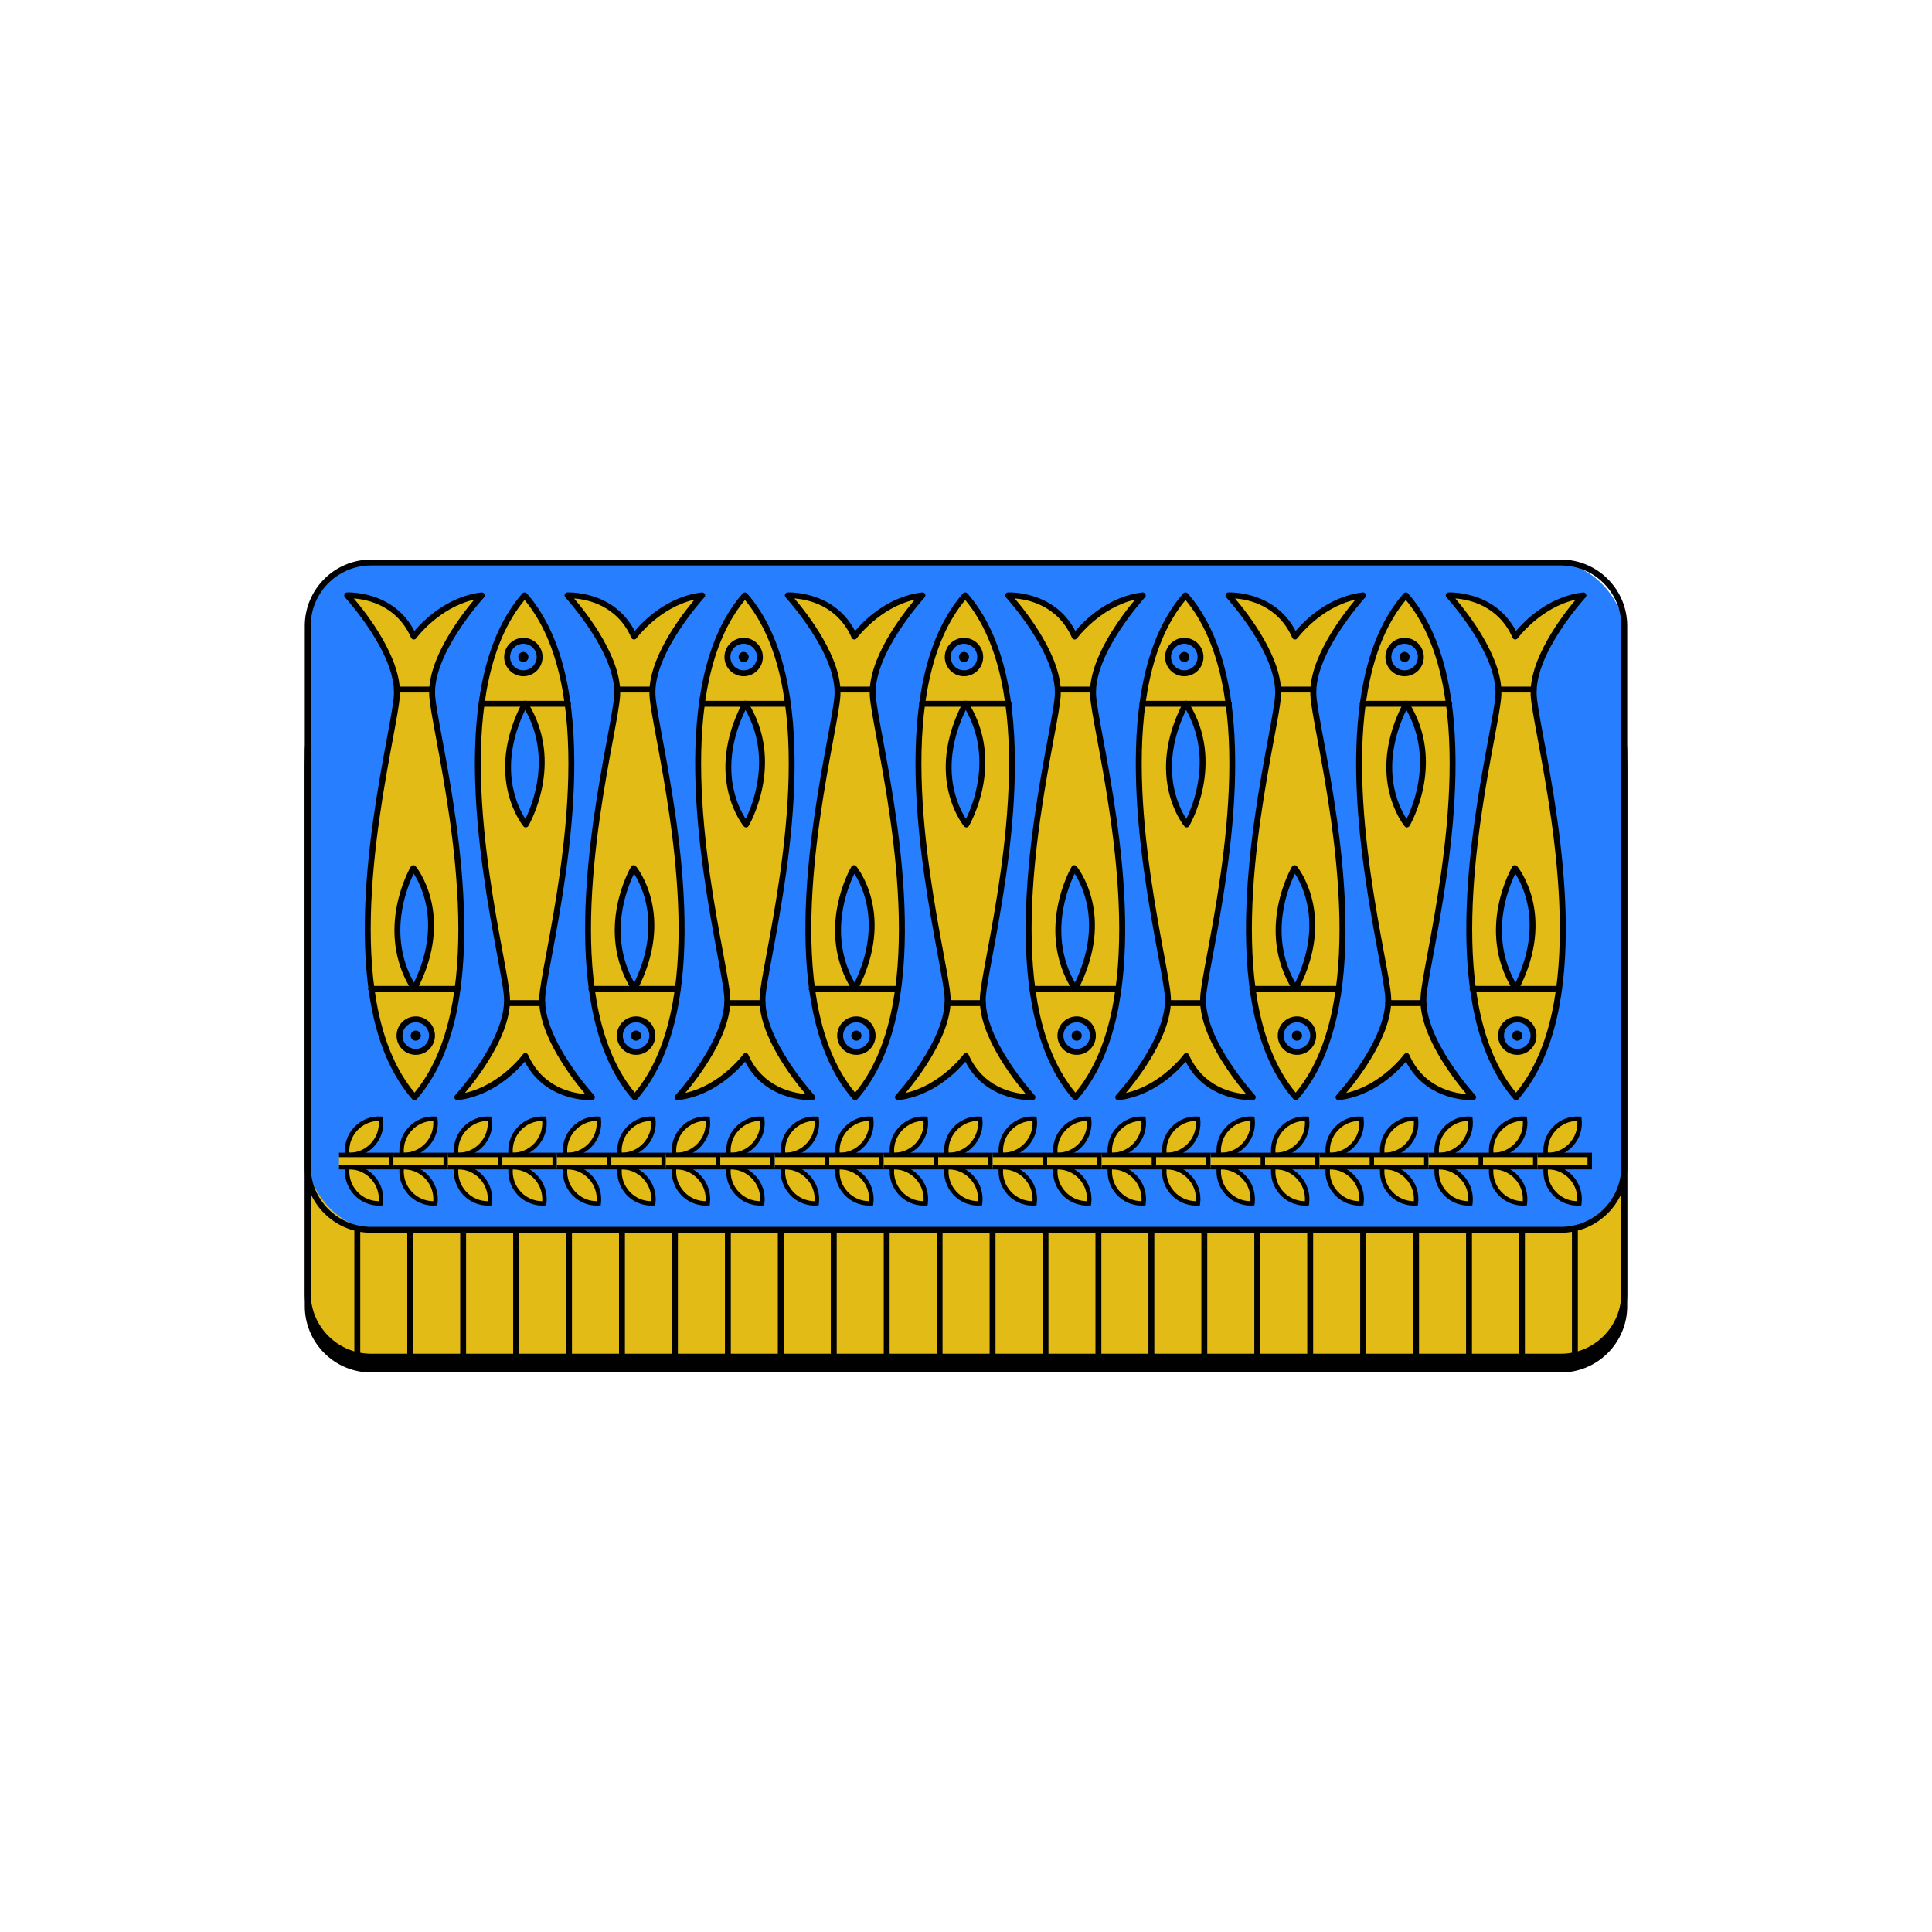 <svg viewBox="0 0 504 504" xmlns="http://www.w3.org/2000/svg">
  <defs>
    <style>
      .cls-1 {
        fill: #277fff;
      }

      .cls-2 {
        fill: #010101;
      }

      .cls-3 {
        isolation: isolate;
      }

      .cls-4 {
        mix-blend-mode: multiply;
      }

      .cls-5 {
        fill: #e2bb17;
      }
    </style>
  </defs>
  <g class="cls-3">
    <g id="Layer_1">
      <g>
        <g>
          <g class="cls-4">
            <rect ry="16.53" rx="16.53" height="174.08" width="343.44" y="183.18" x="80.28" class="cls-2"></rect>
            <path d="M407.19,358.04H96.81c-9.54,0-17.3-7.76-17.3-17.3v-141.02c0-9.54,7.76-17.3,17.3-17.3h310.38c9.54,0,17.3,7.76,17.3,17.3v141.02c0,9.54-7.76,17.3-17.3,17.3ZM96.81,183.95c-8.69,0-15.76,7.07-15.76,15.76v141.02c0,8.69,7.07,15.76,15.76,15.76h310.38c8.69,0,15.76-7.07,15.76-15.76v-141.02c0-8.69-7.07-15.76-15.76-15.76H96.81Z" class="cls-2"></path>
          </g>
          <g>
            <rect ry="16.53" rx="16.53" height="174.08" width="343.44" y="179.84" x="80.28" class="cls-5"></rect>
            <path d="M407.19,354.69H96.81c-9.54,0-17.3-7.76-17.3-17.3v-141.02c0-9.54,7.76-17.3,17.3-17.3h310.38c9.54,0,17.3,7.76,17.3,17.3v141.02c0,9.54-7.76,17.3-17.3,17.3ZM96.81,180.61c-8.69,0-15.76,7.07-15.76,15.76v141.02c0,8.69,7.07,15.76,15.76,15.76h310.38c8.69,0,15.76-7.07,15.76-15.76v-141.02c0-8.69-7.07-15.76-15.76-15.76H96.81Z" class="cls-2"></path>
          </g>
        </g>
        <g>
          <rect height="51.04" width="1.54" y="302.88" x="92.44" class="cls-2"></rect>
          <rect height="51.04" width="1.54" y="302.88" x="106.24" class="cls-2"></rect>
          <rect height="51.04" width="1.54" y="302.88" x="120.05" class="cls-2"></rect>
          <rect height="51.04" width="1.54" y="302.88" x="133.87" class="cls-2"></rect>
          <rect height="51.04" width="1.54" y="302.88" x="147.67" class="cls-2"></rect>
          <rect height="51.04" width="1.54" y="302.88" x="161.48" class="cls-2"></rect>
          <rect height="51.04" width="1.54" y="302.88" x="175.3" class="cls-2"></rect>
          <rect height="51.04" width="1.54" y="302.88" x="189.11" class="cls-2"></rect>
          <rect height="51.04" width="1.54" y="302.88" x="202.91" class="cls-2"></rect>
          <rect height="51.04" width="1.54" y="302.88" x="216.73" class="cls-2"></rect>
          <rect height="51.04" width="1.54" y="302.88" x="230.54" class="cls-2"></rect>
          <rect height="51.04" width="1.54" y="302.88" x="244.34" class="cls-2"></rect>
          <rect height="51.04" width="1.54" y="302.88" x="258.16" class="cls-2"></rect>
          <rect height="51.04" width="1.54" y="302.88" x="271.97" class="cls-2"></rect>
          <rect height="51.04" width="1.54" y="302.88" x="285.77" class="cls-2"></rect>
          <rect height="51.04" width="1.54" y="302.88" x="299.59" class="cls-2"></rect>
          <rect height="51.04" width="1.54" y="302.88" x="313.4" class="cls-2"></rect>
          <rect height="51.04" width="1.54" y="302.88" x="327.21" class="cls-2"></rect>
          <rect height="51.04" width="1.54" y="302.88" x="341.02" class="cls-2"></rect>
          <rect height="51.04" width="1.54" y="302.88" x="354.83" class="cls-2"></rect>
          <rect height="51.04" width="1.54" y="302.88" x="368.64" class="cls-2"></rect>
          <rect height="51.04" width="1.54" y="302.88" x="382.45" class="cls-2"></rect>
          <rect height="51.04" width="1.54" y="302.88" x="396.26" class="cls-2"></rect>
          <rect height="51.04" width="1.54" y="302.88" x="410.07" class="cls-2"></rect>
        </g>
        <g>
          <rect ry="18.28" rx="18.28" height="174.08" width="343.44" y="146.73" x="80.28" class="cls-1"></rect>
          <path d="M407.19,321.59H96.81c-9.54,0-17.3-7.76-17.3-17.3v-141.02c0-9.54,7.76-17.3,17.3-17.3h310.38c9.54,0,17.3,7.76,17.3,17.3v141.02c0,9.54-7.76,17.3-17.3,17.3ZM96.81,147.51c-8.69,0-15.76,7.07-15.76,15.76v141.02c0,8.69,7.07,15.76,15.76,15.76h310.38c8.69,0,15.76-7.07,15.76-15.76v-141.02c0-8.69-7.07-15.76-15.76-15.76H96.81Z" class="cls-2"></path>
        </g>
        <g>
          <g>
            <path d="M136.86,155.31c24.07,27.52,5.21,93.53,4.6,104.88-.61,11.35,12.96,26.04,12.96,26.04,0,0-12.32.74-17.37-10.74,0,0-6.92,9.5-17.75,10.74,0,0,13.56-14.68,12.96-26.04s-19.47-77.37,4.6-104.88Z" class="cls-5"></path>
            <path d="M154.07,287.01c-2.15,0-12.25-.52-17.18-10.07-2.14,2.53-8.45,9.03-17.5,10.06-.3.04-.63-.13-.78-.42-.15-.29-.1-.64.12-.87.13-.15,13.33-14.58,12.75-25.47-.11-2.05-.86-6.09-1.81-11.22-4.31-23.21-13.27-71.51,6.6-94.22.29-.34.87-.34,1.16,0,19.87,22.72,10.91,71.02,6.6,94.23-.95,5.12-1.7,9.16-1.81,11.21-.58,10.89,12.63,25.32,12.76,25.47.2.22.26.54.15.81-.11.28-.37.47-.67.48-.01,0-.16,0-.4,0ZM137.06,274.72s.05,0,.08,0c.27.03.51.2.62.46,3.72,8.46,11.47,9.99,14.92,10.24-3.34-3.92-12.51-15.61-12-25.27.11-2.15.83-6.03,1.83-11.4,4.22-22.74,12.95-69.81-5.66-92.24-18.61,22.44-9.88,69.5-5.66,92.23,1,5.38,1.72,9.26,1.83,11.41.5,9.42-8.19,20.76-11.72,24.96,9.17-2.05,15.06-9.98,15.12-10.07.15-.2.38-.32.62-.32Z" class="cls-2"></path>
          </g>
          <g>
            <line y2="183.59" x2="148.19" y1="183.59" x1="125.63" class="cls-5"></line>
            <path d="M148.19,184.36h-22.56c-.43,0-.77-.35-.77-.77s.35-.77.77-.77h22.56c.43,0,.77.35.77.77s-.35.77-.77.77Z" class="cls-2"></path>
          </g>
          <g>
            <path d="M136.94,183.58c-10.1,19.45.22,31.5.22,31.5,0,0,9.58-15.92-.22-31.5Z" class="cls-1"></path>
            <path d="M137.16,215.85c-.23,0-.44-.1-.59-.27-.11-.13-10.54-12.67-.31-32.36.13-.25.37-.41.65-.42.29-.03.54.13.69.36,9.93,15.8.32,32.15.22,32.31-.13.21-.35.35-.6.37h-.06ZM137,185.19c-7.24,15.04-1.96,25.35.06,28.43,1.8-3.65,6.89-16.09-.06-28.43Z" class="cls-2"></path>
          </g>
          <g>
            <line y2="261.68" x2="141.46" y1="261.68" x1="132.26" class="cls-5"></line>
            <path d="M141.47,262.45h-9.2c-.43,0-.77-.35-.77-.77s.35-.77.77-.77h9.2c.43,0,.77.35.77.77s-.35.77-.77.77Z" class="cls-2"></path>
          </g>
          <g>
            <circle r="4.24" cy="171.39" cx="136.53" class="cls-1"></circle>
            <path d="M136.53,176.41c-2.76,0-5.01-2.25-5.01-5.01s2.25-5.01,5.01-5.01,5.01,2.25,5.01,5.01-2.25,5.01-5.01,5.01ZM136.53,167.93c-1.91,0-3.46,1.55-3.46,3.46s1.55,3.47,3.46,3.47,3.47-1.56,3.47-3.47-1.56-3.46-3.47-3.46Z" class="cls-2"></path>
          </g>
          <circle r="1.32" cy="171.39" cx="136.53" class="cls-2"></circle>
        </g>
        <g>
          <g>
            <path d="M108.13,286.24c-24.07-27.52-5.21-93.53-4.6-104.88.61-11.35-12.96-26.04-12.96-26.04,0,0,12.32-.74,17.37,10.74,0,0,6.92-9.5,17.75-10.74,0,0-13.56,14.68-12.96,26.04.61,11.35,19.47,77.37-4.6,104.88Z" class="cls-5"></path>
            <path d="M108.13,287.01c-.22,0-.44-.09-.58-.26-19.87-22.71-10.91-71.02-6.6-94.23.95-5.12,1.7-9.16,1.81-11.21.58-10.89-12.63-25.32-12.76-25.47-.2-.22-.26-.54-.15-.81.11-.28.37-.47.67-.48.11,0,12.08-.59,17.58,10.06,2.14-2.53,8.45-9.03,17.5-10.06.31-.03.63.13.78.42.15.29.1.64-.12.87-.13.15-13.33,14.58-12.75,25.47.11,2.05.86,6.09,1.81,11.22,4.31,23.21,13.27,71.51-6.6,94.22-.15.17-.36.26-.58.26ZM92.31,156.13c3.34,3.92,12.51,15.61,12,25.27-.11,2.15-.83,6.03-1.83,11.4-4.22,22.74-12.95,69.81,5.66,92.24,18.61-22.43,9.88-69.5,5.66-92.23-1-5.38-1.72-9.26-1.83-11.41-.5-9.41,8.19-20.76,11.72-24.96-9.16,2.05-15.06,9.99-15.12,10.07-.16.22-.45.34-.71.31-.27-.03-.51-.2-.62-.46-3.72-8.46-11.47-9.99-14.92-10.24Z" class="cls-2"></path>
          </g>
          <g>
            <line y2="257.97" x2="96.8" y1="257.97" x1="119.36" class="cls-5"></line>
            <path d="M119.36,258.74h-22.56c-.43,0-.77-.35-.77-.77s.35-.77.77-.77h22.56c.43,0,.77.35.77.77s-.35.77-.77.77Z" class="cls-2"></path>
          </g>
          <g>
            <path d="M108.05,257.97c10.1-19.45-.22-31.5-.22-31.5,0,0-9.58,15.92.22,31.5Z" class="cls-1"></path>
            <path d="M108.05,258.74c-.26,0-.51-.14-.66-.36-9.93-15.8-.32-32.15-.22-32.31.13-.21.35-.35.6-.37.25,0,.49.08.65.27.11.13,10.54,12.67.31,32.36-.13.25-.37.41-.65.42h-.03ZM107.93,227.93c-1.8,3.65-6.89,16.09.06,28.42,7.22-15,1.95-25.33-.06-28.42Z" class="cls-2"></path>
          </g>
          <g>
            <line y2="179.87" x2="103.53" y1="179.87" x1="112.73" class="cls-5"></line>
            <path d="M112.73,180.65h-9.2c-.43,0-.77-.35-.77-.77s.35-.77.77-.77h9.2c.43,0,.77.35.77.77s-.35.77-.77.77Z" class="cls-2"></path>
          </g>
          <g>
            <circle r="4.24" cy="270.16" cx="108.46" class="cls-1"></circle>
            <path d="M108.46,275.17c-2.76,0-5.01-2.25-5.01-5.01s2.25-5.01,5.01-5.01,5.01,2.25,5.01,5.01-2.25,5.01-5.01,5.01ZM108.46,266.69c-1.91,0-3.47,1.55-3.47,3.46s1.56,3.47,3.47,3.47,3.46-1.56,3.46-3.47-1.55-3.46-3.46-3.46Z" class="cls-2"></path>
          </g>
          <circle r="1.32" cy="270.16" cx="108.46" class="cls-2"></circle>
        </g>
        <g>
          <g>
            <path d="M194.33,155.31c24.07,27.52,5.21,93.53,4.6,104.88-.61,11.35,12.96,26.04,12.96,26.04,0,0-12.32.74-17.37-10.74,0,0-6.92,9.5-17.75,10.74,0,0,13.56-14.68,12.96-26.04-.61-11.35-19.47-77.37,4.6-104.88Z" class="cls-5"></path>
            <path d="M211.54,287.01c-2.15,0-12.25-.52-17.18-10.07-2.14,2.53-8.45,9.03-17.5,10.06-.32.04-.63-.13-.78-.42-.15-.29-.1-.64.12-.87.13-.15,13.33-14.58,12.75-25.47-.11-2.05-.86-6.09-1.81-11.2-4.31-23.21-13.27-71.51,6.6-94.23.29-.34.87-.34,1.16,0,19.87,22.72,10.91,71.02,6.6,94.23-.95,5.12-1.7,9.16-1.81,11.21-.58,10.89,12.63,25.32,12.76,25.47.2.22.26.54.15.81-.11.28-.37.47-.67.48-.01,0-.16,0-.4,0ZM194.53,274.72s.05,0,.08,0c.27.03.51.2.62.46,3.67,8.35,11.46,9.94,14.91,10.22-3.35-3.93-12.49-15.6-11.98-25.25.11-2.15.83-6.03,1.83-11.4,4.22-22.74,12.95-69.81-5.66-92.24-18.61,22.44-9.88,69.51-5.66,92.24,1,5.37,1.72,9.26,1.83,11.4.5,9.42-8.19,20.76-11.72,24.96,9.16-2.05,15.06-9.98,15.12-10.07.15-.2.38-.32.62-.32Z" class="cls-2"></path>
          </g>
          <g>
            <line y2="183.59" x2="205.66" y1="183.59" x1="183.1" class="cls-5"></line>
            <path d="M205.66,184.36h-22.56c-.43,0-.77-.35-.77-.77s.35-.77.77-.77h22.56c.43,0,.77.35.77.77s-.35.77-.77.77Z" class="cls-2"></path>
          </g>
          <g>
            <path d="M194.41,183.58c-10.1,19.45.22,31.5.22,31.5,0,0,9.58-15.92-.22-31.5Z" class="cls-1"></path>
            <path d="M194.63,215.85c-.23,0-.44-.1-.59-.27-.11-.13-10.54-12.67-.31-32.36.13-.25.37-.41.65-.42.31-.03.54.13.69.36,9.93,15.8.32,32.15.22,32.31-.13.21-.35.35-.6.37h-.06ZM194.47,185.19c-7.24,15.04-1.96,25.35.06,28.43,1.8-3.65,6.89-16.09-.06-28.43Z" class="cls-2"></path>
          </g>
          <g>
            <line y2="261.68" x2="198.93" y1="261.68" x1="189.73" class="cls-5"></line>
            <path d="M198.93,262.45h-9.2c-.43,0-.77-.35-.77-.77s.35-.77.77-.77h9.2c.43,0,.77.35.77.77s-.35.77-.77.77Z" class="cls-2"></path>
          </g>
          <g>
            <circle r="4.24" cy="171.39" cx="194" class="cls-1"></circle>
            <path d="M194,176.41c-2.76,0-5.01-2.25-5.01-5.01s2.25-5.01,5.01-5.01,5.01,2.25,5.01,5.01-2.25,5.01-5.01,5.01ZM194,167.93c-1.91,0-3.46,1.55-3.46,3.46s1.55,3.47,3.46,3.47,3.47-1.56,3.47-3.47-1.56-3.46-3.47-3.46Z" class="cls-2"></path>
          </g>
          <circle r="1.32" cy="171.39" cx="194" class="cls-2"></circle>
        </g>
        <g>
          <g>
            <path d="M165.6,286.24c-24.07-27.52-5.21-93.53-4.6-104.88.61-11.35-12.96-26.04-12.96-26.04,0,0,12.32-.74,17.37,10.74,0,0,6.92-9.5,17.75-10.74,0,0-13.56,14.68-12.96,26.04.61,11.35,19.47,77.37-4.6,104.88Z" class="cls-5"></path>
            <path d="M165.6,287.01c-.22,0-.44-.09-.58-.26-19.87-22.71-10.91-71.01-6.6-94.22.95-5.12,1.7-9.17,1.81-11.22.58-10.9-12.62-25.32-12.75-25.47-.2-.22-.26-.54-.15-.81.11-.28.37-.47.67-.48.13,0,12.08-.59,17.58,10.06,2.14-2.53,8.45-9.03,17.5-10.06.34-.03.63.13.78.42s.1.64-.12.87c-.13.15-13.34,14.58-12.75,25.47.11,2.05.86,6.09,1.81,11.22,4.31,23.21,13.27,71.51-6.6,94.22-.15.17-.36.26-.58.26ZM149.78,156.13c3.34,3.92,12.51,15.61,11.99,25.27-.11,2.15-.83,6.04-1.83,11.41-4.22,22.74-12.95,69.8,5.66,92.23,18.61-22.43,9.88-69.5,5.66-92.23-1-5.38-1.72-9.26-1.83-11.41-.5-9.41,8.19-20.76,11.72-24.96-9.17,2.05-15.06,9.99-15.12,10.07-.16.22-.45.34-.71.31-.27-.03-.51-.2-.62-.46-3.72-8.46-11.47-9.99-14.92-10.24Z" class="cls-2"></path>
          </g>
          <g>
            <line y2="257.97" x2="154.27" y1="257.97" x1="176.83" class="cls-5"></line>
            <path d="M176.83,258.74h-22.56c-.43,0-.77-.35-.77-.77s.35-.77.77-.77h22.56c.43,0,.77.35.77.77s-.35.77-.77.77Z" class="cls-2"></path>
          </g>
          <g>
            <path d="M165.52,257.97c10.1-19.45-.22-31.5-.22-31.5,0,0-9.58,15.92.22,31.5Z" class="cls-1"></path>
            <path d="M165.52,258.74c-.26,0-.51-.14-.66-.36-9.93-15.8-.32-32.15-.22-32.31.13-.21.35-.35.6-.37.26,0,.49.08.65.27.11.13,10.54,12.67.31,32.36-.13.25-.37.41-.65.42h-.03ZM165.4,227.93c-1.8,3.65-6.89,16.09.06,28.43,7.22-15,1.95-25.34-.06-28.43Z" class="cls-2"></path>
          </g>
          <g>
            <line y2="179.87" x2="161" y1="179.87" x1="170.2" class="cls-5"></line>
            <path d="M170.2,180.65h-9.2c-.43,0-.77-.35-.77-.77s.35-.77.77-.77h9.2c.43,0,.77.35.77.77s-.35.77-.77.77Z" class="cls-2"></path>
          </g>
          <g>
            <circle r="4.24" cy="270.16" cx="165.93" class="cls-1"></circle>
            <path d="M165.93,275.17c-2.76,0-5.01-2.25-5.01-5.01s2.25-5.01,5.01-5.01,5.01,2.25,5.01,5.01-2.25,5.01-5.01,5.01ZM165.93,266.69c-1.91,0-3.46,1.55-3.46,3.46s1.55,3.47,3.46,3.47,3.47-1.56,3.47-3.47-1.56-3.46-3.47-3.46Z" class="cls-2"></path>
          </g>
          <circle r="1.32" cy="270.16" cx="165.93" class="cls-2"></circle>
        </g>
        <g>
          <g>
            <path d="M251.8,155.31c24.07,27.52,5.21,93.53,4.6,104.88-.61,11.35,12.96,26.04,12.96,26.04,0,0-12.32.74-17.37-10.74,0,0-6.92,9.5-17.75,10.74,0,0,13.56-14.68,12.96-26.04-.61-11.35-19.47-77.37,4.6-104.88Z" class="cls-5"></path>
            <path d="M269,287.01c-2.15,0-12.25-.52-17.17-10.07-2.14,2.53-8.45,9.03-17.5,10.06-.33.04-.63-.13-.78-.42-.15-.29-.1-.64.12-.87.13-.15,13.33-14.58,12.75-25.47-.11-2.05-.86-6.09-1.81-11.21-4.31-23.21-13.27-71.51,6.6-94.23.29-.34.87-.34,1.16,0,19.87,22.72,10.91,71.02,6.6,94.23-.95,5.12-1.7,9.16-1.81,11.21-.58,10.9,12.62,25.32,12.75,25.47.2.22.26.54.15.81-.11.28-.37.47-.67.48-.01,0-.16,0-.4,0ZM252,274.72s.05,0,.08,0c.27.03.51.2.62.46,3.73,8.46,11.48,9.99,14.92,10.24-3.34-3.92-12.51-15.61-11.99-25.27.11-2.15.83-6.03,1.83-11.4,4.22-22.74,12.95-69.81-5.66-92.24-18.62,22.44-9.88,69.5-5.66,92.24,1,5.37,1.72,9.26,1.83,11.4.5,9.42-8.19,20.76-11.72,24.96,9.16-2.05,15.06-9.98,15.12-10.07.15-.2.38-.32.62-.32Z" class="cls-2"></path>
          </g>
          <g>
            <line y2="183.59" x2="263.13" y1="183.59" x1="240.57" class="cls-5"></line>
            <path d="M263.13,184.36h-22.56c-.43,0-.77-.35-.77-.77s.35-.77.77-.77h22.56c.43,0,.77.35.77.77s-.35.77-.77.77Z" class="cls-2"></path>
          </g>
          <g>
            <path d="M251.88,183.58c-10.1,19.45.22,31.5.22,31.5,0,0,9.58-15.92-.22-31.5Z" class="cls-1"></path>
            <path d="M252.1,215.85c-.23,0-.44-.1-.59-.27-.11-.13-10.54-12.67-.31-32.36.13-.25.37-.41.65-.42.25-.03.54.13.69.36,9.93,15.8.32,32.15.22,32.31-.13.21-.35.35-.6.37h-.06ZM251.94,185.19c-7.24,15.04-1.96,25.35.06,28.43,1.8-3.65,6.89-16.09-.06-28.43Z" class="cls-2"></path>
          </g>
          <g>
            <line y2="261.68" x2="256.41" y1="261.68" x1="247.2" class="cls-5"></line>
            <path d="M256.4,262.45h-9.2c-.43,0-.77-.35-.77-.77s.35-.77.77-.77h9.2c.43,0,.77.35.77.77s-.35.77-.77.77Z" class="cls-2"></path>
          </g>
          <g>
            <circle r="4.24" cy="171.39" cx="251.47" class="cls-1"></circle>
            <path d="M251.47,176.41c-2.76,0-5.01-2.25-5.01-5.01s2.25-5.01,5.01-5.01,5.01,2.25,5.01,5.01-2.25,5.01-5.01,5.01ZM251.47,167.93c-1.91,0-3.46,1.55-3.46,3.46s1.55,3.47,3.46,3.47,3.47-1.56,3.47-3.47-1.56-3.46-3.47-3.46Z" class="cls-2"></path>
          </g>
          <circle r="1.32" cy="171.39" cx="251.47" class="cls-2"></circle>
        </g>
        <g>
          <g>
            <path d="M223.07,286.24c-24.07-27.52-5.21-93.53-4.6-104.88.61-11.35-12.96-26.04-12.96-26.04,0,0,12.32-.74,17.37,10.74,0,0,6.92-9.5,17.75-10.74,0,0-13.56,14.68-12.96,26.04.61,11.35,19.47,77.37-4.6,104.88Z" class="cls-5"></path>
            <path d="M223.07,287.01c-.22,0-.44-.09-.58-.26-19.87-22.71-10.91-71.01-6.6-94.22.95-5.12,1.7-9.17,1.81-11.22.58-10.9-12.62-25.32-12.75-25.47-.2-.22-.26-.54-.15-.81.11-.28.37-.47.67-.48.11,0,12.08-.59,17.58,10.06,2.14-2.53,8.45-9.03,17.5-10.06.33-.03.63.13.78.42.15.29.1.64-.12.87-.13.15-13.34,14.58-12.75,25.47.11,2.05.86,6.09,1.81,11.22,4.31,23.21,13.27,71.51-6.6,94.22-.15.17-.36.26-.58.26ZM207.25,156.13c3.34,3.92,12.51,15.61,11.99,25.27-.11,2.15-.83,6.04-1.83,11.41-4.22,22.74-12.95,69.8,5.66,92.23,18.61-22.43,9.88-69.5,5.66-92.23-1-5.38-1.72-9.26-1.83-11.41-.5-9.41,8.19-20.76,11.72-24.96-9.17,2.05-15.06,9.99-15.12,10.07-.16.22-.46.34-.71.31-.27-.03-.51-.2-.62-.46-3.72-8.46-11.47-9.99-14.92-10.24Z" class="cls-2"></path>
          </g>
          <g>
            <line y2="257.97" x2="211.74" y1="257.97" x1="234.3" class="cls-5"></line>
            <path d="M234.3,258.74h-22.56c-.43,0-.77-.35-.77-.77s.35-.77.77-.77h22.56c.43,0,.77.35.77.77s-.35.77-.77.77Z" class="cls-2"></path>
          </g>
          <g>
            <path d="M222.99,257.97c10.1-19.45-.22-31.5-.22-31.5,0,0-9.58,15.92.22,31.5Z" class="cls-1"></path>
            <path d="M222.99,258.74c-.26,0-.51-.14-.66-.36-9.93-15.8-.32-32.15-.22-32.31.13-.21.35-.35.6-.37.23,0,.49.08.65.27.11.13,10.54,12.67.31,32.36-.13.25-.37.41-.65.42h-.03ZM222.88,227.93c-1.8,3.65-6.89,16.09.06,28.42,7.22-15,1.95-25.33-.06-28.42Z" class="cls-2"></path>
          </g>
          <g>
            <line y2="179.87" x2="218.47" y1="179.87" x1="227.67" class="cls-5"></line>
            <path d="M227.67,180.65h-9.2c-.43,0-.77-.35-.77-.77s.35-.77.77-.77h9.2c.43,0,.77.35.77.77s-.35.77-.77.77Z" class="cls-2"></path>
          </g>
          <g>
            <circle r="4.24" cy="270.16" cx="223.4" class="cls-1"></circle>
            <path d="M223.4,275.17c-2.76,0-5.01-2.25-5.01-5.01s2.25-5.01,5.01-5.01,5.01,2.25,5.01,5.01-2.25,5.01-5.01,5.01ZM223.4,266.69c-1.91,0-3.46,1.55-3.46,3.46s1.55,3.47,3.46,3.47,3.47-1.56,3.47-3.47-1.56-3.46-3.47-3.46Z" class="cls-2"></path>
          </g>
          <circle r="1.32" cy="270.16" cx="223.4" class="cls-2"></circle>
        </g>
        <g>
          <g>
            <path d="M309.28,155.31c24.07,27.52,5.21,93.53,4.6,104.88-.61,11.35,12.96,26.04,12.96,26.04,0,0-12.32.74-17.37-10.74,0,0-6.92,9.5-17.75,10.74,0,0,13.56-14.68,12.96-26.04-.61-11.35-19.47-77.37,4.6-104.88Z" class="cls-5"></path>
            <path d="M326.47,287.01c-2.15,0-12.25-.52-17.17-10.07-2.14,2.53-8.45,9.03-17.5,10.06-.3.04-.63-.13-.78-.42-.15-.29-.1-.64.12-.87.13-.15,13.33-14.58,12.75-25.47-.11-2.05-.86-6.09-1.81-11.21-4.31-23.21-13.27-71.51,6.6-94.23.29-.34.87-.34,1.16,0,19.87,22.72,10.91,71.02,6.6,94.23-.95,5.12-1.7,9.16-1.81,11.21-.58,10.9,12.62,25.32,12.75,25.47.2.22.26.54.15.81-.11.28-.37.47-.67.48-.01,0-.16,0-.4,0ZM309.47,274.72s.05,0,.08,0c.27.03.51.2.62.46,3.73,8.46,11.48,9.99,14.92,10.24-3.34-3.92-12.51-15.61-11.99-25.27.11-2.15.83-6.03,1.83-11.4,4.22-22.74,12.95-69.81-5.66-92.24-18.61,22.44-9.88,69.5-5.66,92.24,1,5.37,1.72,9.25,1.83,11.4.5,9.42-8.19,20.76-11.72,24.96,9.16-2.05,15.06-9.98,15.12-10.07.15-.2.38-.32.62-.32Z" class="cls-2"></path>
          </g>
          <g>
            <line y2="183.59" x2="320.6" y1="183.59" x1="298.04" class="cls-5"></line>
            <path d="M320.6,184.36h-22.56c-.43,0-.77-.35-.77-.77s.35-.77.77-.77h22.56c.43,0,.77.35.77.77s-.35.77-.77.77Z" class="cls-2"></path>
          </g>
          <g>
            <path d="M309.35,183.58c-10.1,19.45.22,31.5.22,31.5,0,0,9.58-15.92-.22-31.5Z" class="cls-1"></path>
            <path d="M309.57,215.85c-.23,0-.44-.1-.59-.27-.11-.13-10.54-12.67-.32-32.36.13-.25.37-.41.65-.42.28-.03.54.13.69.36,9.93,15.8.33,32.15.23,32.31-.13.21-.35.35-.6.37h-.06ZM309.41,185.19c-7.22,15-1.95,25.34.06,28.43,1.8-3.65,6.89-16.09-.06-28.43Z" class="cls-2"></path>
          </g>
          <g>
            <line y2="261.68" x2="313.88" y1="261.68" x1="304.67" class="cls-5"></line>
            <path d="M313.88,262.45h-9.2c-.43,0-.77-.35-.77-.77s.35-.77.77-.77h9.2c.43,0,.77.35.77.77s-.35.77-.77.77Z" class="cls-2"></path>
          </g>
          <g>
            <circle r="4.24" cy="171.39" cx="308.94" class="cls-1"></circle>
            <path d="M308.94,176.41c-2.76,0-5.01-2.25-5.01-5.01s2.25-5.01,5.01-5.01,5.01,2.25,5.01,5.01-2.25,5.01-5.01,5.01ZM308.94,167.93c-1.91,0-3.46,1.55-3.46,3.46s1.55,3.47,3.46,3.47,3.47-1.56,3.47-3.47-1.56-3.46-3.47-3.46Z" class="cls-2"></path>
          </g>
          <circle r="1.32" cy="171.39" cx="308.94" class="cls-2"></circle>
        </g>
        <g>
          <g>
            <path d="M280.54,286.24c-24.07-27.52-5.21-93.53-4.6-104.88.61-11.35-12.96-26.04-12.96-26.04,0,0,12.32-.74,17.37,10.74,0,0,6.92-9.5,17.75-10.74,0,0-13.56,14.68-12.96,26.04.61,11.35,19.47,77.37-4.6,104.88Z" class="cls-5"></path>
            <path d="M280.54,287.01c-.22,0-.44-.09-.58-.26-19.87-22.71-10.91-71.01-6.6-94.22.95-5.12,1.7-9.17,1.81-11.22.58-10.9-12.62-25.32-12.75-25.47-.2-.22-.26-.54-.15-.81.11-.28.37-.47.67-.48.12,0,12.08-.59,17.58,10.06,2.14-2.53,8.45-9.03,17.5-10.06.32-.03.63.13.78.42.15.29.1.64-.12.87-.13.15-13.34,14.58-12.75,25.47.11,2.05.86,6.09,1.81,11.22,4.31,23.21,13.27,71.51-6.6,94.22-.15.17-.36.26-.58.26ZM264.72,156.13c3.34,3.92,12.51,15.61,11.99,25.27-.11,2.15-.83,6.04-1.83,11.41-4.22,22.74-12.95,69.8,5.66,92.23,18.61-22.43,9.88-69.5,5.66-92.23-1-5.38-1.72-9.26-1.83-11.41-.5-9.41,8.19-20.76,11.72-24.96-9.17,2.05-15.06,9.99-15.12,10.07-.16.22-.43.34-.71.31-.27-.03-.51-.2-.62-.46-3.72-8.46-11.47-9.99-14.92-10.24Z" class="cls-2"></path>
          </g>
          <g>
            <line y2="257.97" x2="269.21" y1="257.97" x1="291.77" class="cls-5"></line>
            <path d="M291.77,258.74h-22.56c-.43,0-.77-.35-.77-.77s.35-.77.77-.77h22.56c.43,0,.77.35.77.77s-.35.77-.77.77Z" class="cls-2"></path>
          </g>
          <g>
            <path d="M280.46,257.97c10.1-19.45-.22-31.5-.22-31.5,0,0-9.58,15.92.22,31.5Z" class="cls-1"></path>
            <path d="M280.46,258.74c-.26,0-.51-.14-.66-.36-9.93-15.8-.32-32.15-.22-32.31.13-.21.35-.35.6-.37.23,0,.49.08.65.27.11.13,10.54,12.67.31,32.36-.13.25-.37.41-.65.42h-.03ZM280.35,227.93c-1.8,3.65-6.89,16.09.06,28.43,7.22-15.01,1.95-25.34-.06-28.43Z" class="cls-2"></path>
          </g>
          <g>
            <line y2="179.87" x2="275.94" y1="179.87" x1="285.14" class="cls-5"></line>
            <path d="M285.14,180.65h-9.2c-.43,0-.77-.35-.77-.77s.35-.77.77-.77h9.2c.43,0,.77.35.77.77s-.35.77-.77.77Z" class="cls-2"></path>
          </g>
          <g>
            <circle r="4.24" cy="270.16" cx="280.87" class="cls-1"></circle>
            <path d="M280.87,275.17c-2.76,0-5.01-2.25-5.01-5.01s2.25-5.01,5.01-5.01,5.01,2.25,5.01,5.01-2.25,5.01-5.01,5.01ZM280.87,266.69c-1.91,0-3.46,1.55-3.46,3.46s1.55,3.47,3.46,3.47,3.47-1.56,3.47-3.47-1.56-3.46-3.47-3.46Z" class="cls-2"></path>
          </g>
          <circle r="1.32" cy="270.16" cx="280.87" class="cls-2"></circle>
        </g>
        <g>
          <g>
            <path d="M366.75,155.31c24.07,27.52,5.21,93.53,4.6,104.88-.61,11.35,12.96,26.04,12.96,26.04,0,0-12.32.74-17.37-10.74,0,0-6.92,9.5-17.75,10.74,0,0,13.56-14.68,12.96-26.04-.61-11.35-19.47-77.37,4.6-104.88Z" class="cls-5"></path>
            <path d="M383.95,287.01c-2.15,0-12.25-.52-17.18-10.07-2.14,2.53-8.45,9.03-17.5,10.06-.31.04-.63-.13-.78-.42-.15-.29-.1-.64.12-.87.13-.15,13.34-14.58,12.76-25.47-.11-2.05-.86-6.09-1.81-11.21-4.31-23.21-13.27-71.51,6.6-94.23.29-.34.87-.34,1.16,0,19.87,22.72,10.91,71.02,6.6,94.23-.95,5.12-1.7,9.16-1.81,11.21-.58,10.9,12.62,25.32,12.75,25.47.2.22.26.54.15.81-.11.28-.37.47-.67.48-.01,0-.16,0-.4,0ZM366.94,274.72s.05,0,.08,0c.27.03.51.2.62.46,3.72,8.46,11.48,9.99,14.92,10.24-3.34-3.92-12.51-15.61-11.99-25.27.11-2.15.83-6.03,1.83-11.4,4.22-22.74,12.95-69.81-5.66-92.24-18.61,22.44-9.88,69.5-5.66,92.24,1,5.37,1.72,9.25,1.83,11.4.5,9.42-8.19,20.76-11.73,24.96,9.17-2.05,15.06-9.98,15.12-10.07.15-.2.38-.32.62-.32Z" class="cls-2"></path>
          </g>
          <g>
            <line y2="183.59" x2="378.07" y1="183.59" x1="355.51" class="cls-5"></line>
            <path d="M378.07,184.36h-22.56c-.43,0-.77-.35-.77-.77s.35-.77.77-.77h22.56c.43,0,.77.35.77.77s-.35.77-.77.77Z" class="cls-2"></path>
          </g>
          <g>
            <path d="M366.82,183.58c-10.1,19.45.22,31.5.22,31.5,0,0,9.58-15.92-.22-31.5Z" class="cls-1"></path>
            <path d="M367.04,215.85c-.23,0-.44-.1-.59-.27-.11-.13-10.54-12.67-.31-32.36.13-.25.37-.41.65-.42.31-.03.54.13.69.36,9.93,15.8.32,32.15.22,32.31-.13.21-.35.35-.6.37h-.06ZM366.88,185.19c-7.24,15.04-1.96,25.35.06,28.43,1.8-3.65,6.89-16.09-.06-28.43Z" class="cls-2"></path>
          </g>
          <g>
            <line y2="261.68" x2="371.35" y1="261.68" x1="362.15" class="cls-5"></line>
            <path d="M371.35,262.45h-9.2c-.43,0-.77-.35-.77-.77s.35-.77.77-.77h9.2c.43,0,.77.35.77.77s-.35.77-.77.77Z" class="cls-2"></path>
          </g>
          <g>
            <circle r="4.24" cy="171.39" cx="366.42" class="cls-1"></circle>
            <path d="M366.42,176.41c-2.76,0-5.01-2.25-5.01-5.01s2.25-5.01,5.01-5.01,5.01,2.25,5.01,5.01-2.25,5.01-5.01,5.01ZM366.42,167.93c-1.91,0-3.46,1.55-3.46,3.46s1.55,3.47,3.46,3.47,3.46-1.56,3.46-3.47-1.55-3.46-3.46-3.46Z" class="cls-2"></path>
          </g>
          <circle r="1.32" cy="171.39" cx="366.42" class="cls-2"></circle>
        </g>
        <g>
          <g>
            <path d="M338.01,286.24c-24.07-27.52-5.21-93.53-4.6-104.88.61-11.35-12.96-26.04-12.96-26.04,0,0,12.32-.74,17.37,10.74,0,0,6.92-9.5,17.75-10.74,0,0-13.56,14.68-12.96,26.04.61,11.35,19.47,77.37-4.6,104.88Z" class="cls-5"></path>
            <path d="M338.01,287.01c-.22,0-.44-.09-.58-.26-19.87-22.71-10.91-71.01-6.6-94.22.95-5.12,1.7-9.17,1.81-11.22.58-10.9-12.62-25.32-12.75-25.47-.2-.22-.26-.54-.15-.81.11-.28.37-.47.67-.48.13,0,12.08-.59,17.58,10.06,2.14-2.53,8.45-9.03,17.5-10.06.34-.03.63.13.78.42.15.29.1.64-.12.87-.13.15-13.34,14.58-12.75,25.47.11,2.05.86,6.09,1.81,11.22,4.31,23.21,13.27,71.51-6.6,94.22-.15.17-.36.26-.58.26ZM322.19,156.13c3.34,3.92,12.51,15.61,11.99,25.27-.11,2.15-.83,6.04-1.83,11.41-4.22,22.74-12.95,69.8,5.66,92.23,18.61-22.43,9.88-69.5,5.66-92.23-1-5.38-1.72-9.26-1.83-11.41-.5-9.41,8.19-20.76,11.72-24.96-9.17,2.05-15.06,9.99-15.12,10.07-.16.22-.43.34-.71.31-.27-.03-.51-.2-.62-.46-3.72-8.46-11.47-9.99-14.92-10.24Z" class="cls-2"></path>
          </g>
          <g>
            <line y2="257.97" x2="326.68" y1="257.97" x1="349.24" class="cls-5"></line>
            <path d="M349.24,258.74h-22.56c-.43,0-.77-.35-.77-.77s.35-.77.77-.77h22.56c.43,0,.77.35.77.77s-.35.77-.77.77Z" class="cls-2"></path>
          </g>
          <g>
            <path d="M337.93,257.97c10.1-19.45-.22-31.5-.22-31.5,0,0-9.58,15.92.22,31.5Z" class="cls-1"></path>
            <path d="M337.93,258.74c-.26,0-.51-.14-.66-.36-9.93-15.8-.32-32.15-.22-32.31.13-.21.35-.35.6-.37.24,0,.49.08.65.27.11.13,10.54,12.67.31,32.36-.13.25-.37.41-.65.42h-.03ZM337.82,227.93c-1.8,3.65-6.89,16.09.06,28.43,7.22-15.01,1.95-25.34-.06-28.43Z" class="cls-2"></path>
          </g>
          <g>
            <line y2="179.87" x2="333.41" y1="179.87" x1="342.61" class="cls-5"></line>
            <path d="M342.61,180.65h-9.2c-.43,0-.77-.35-.77-.77s.35-.77.77-.77h9.2c.43,0,.77.35.77.77s-.35.77-.77.77Z" class="cls-2"></path>
          </g>
          <g>
            <circle r="4.24" cy="270.16" cx="338.34" class="cls-1"></circle>
            <path d="M338.34,275.17c-2.76,0-5.01-2.25-5.01-5.01s2.25-5.01,5.01-5.01,5.01,2.25,5.01,5.01-2.25,5.01-5.01,5.01ZM338.34,266.69c-1.91,0-3.46,1.55-3.46,3.46s1.55,3.47,3.46,3.47,3.46-1.56,3.46-3.47-1.55-3.46-3.46-3.46Z" class="cls-2"></path>
          </g>
          <circle r="1.32" cy="270.16" cx="338.34" class="cls-2"></circle>
        </g>
        <g>
          <g>
            <path d="M395.48,286.24c-24.07-27.52-5.21-93.53-4.6-104.88.61-11.35-12.96-26.04-12.96-26.04,0,0,12.32-.74,17.37,10.74,0,0,6.92-9.5,17.75-10.74,0,0-13.56,14.68-12.96,26.04.61,11.35,19.47,77.37-4.6,104.88Z" class="cls-5"></path>
            <path d="M395.48,287.01c-.22,0-.44-.09-.58-.26-19.87-22.71-10.91-71.01-6.6-94.22.95-5.12,1.7-9.17,1.81-11.22.58-10.9-12.62-25.32-12.75-25.47-.2-.22-.26-.54-.15-.81.11-.28.37-.47.67-.48.11,0,12.08-.59,17.58,10.06,2.14-2.53,8.45-9.03,17.5-10.06.33-.03.63.13.78.42.15.29.1.64-.12.87-.13.15-13.34,14.58-12.75,25.47.11,2.05.86,6.09,1.81,11.22,4.31,23.21,13.27,71.51-6.6,94.22-.15.17-.36.26-.58.26ZM379.66,156.13c3.34,3.92,12.51,15.61,11.99,25.27-.11,2.15-.83,6.04-1.83,11.41-4.22,22.74-12.95,69.8,5.66,92.23,18.61-22.43,9.88-69.5,5.66-92.23-1-5.38-1.72-9.26-1.83-11.41-.5-9.41,8.19-20.76,11.72-24.96-9.17,2.05-15.06,9.99-15.12,10.07-.16.22-.44.34-.71.31-.27-.03-.51-.2-.62-.46-3.72-8.46-11.47-9.99-14.92-10.24Z" class="cls-2"></path>
          </g>
          <g>
            <line y2="257.97" x2="384.15" y1="257.97" x1="406.71" class="cls-5"></line>
            <path d="M406.71,258.74h-22.56c-.43,0-.77-.35-.77-.77s.35-.77.77-.77h22.56c.43,0,.77.35.77.77s-.35.77-.77.77Z" class="cls-2"></path>
          </g>
          <g>
            <path d="M395.4,257.97c10.1-19.45-.22-31.5-.22-31.5,0,0-9.58,15.92.22,31.5Z" class="cls-1"></path>
            <path d="M395.4,258.74c-.26,0-.51-.14-.66-.36-9.93-15.8-.32-32.15-.22-32.31.13-.21.35-.35.6-.37.25,0,.49.08.65.27.11.13,10.54,12.67.31,32.36-.13.25-.37.41-.65.42h-.03ZM395.29,227.93c-1.8,3.65-6.89,16.09.06,28.43,7.22-15.01,1.95-25.34-.06-28.43Z" class="cls-2"></path>
          </g>
          <g>
            <line y2="179.87" x2="390.88" y1="179.87" x1="400.08" class="cls-5"></line>
            <path d="M400.08,180.65h-9.2c-.43,0-.77-.35-.77-.77s.35-.77.77-.77h9.2c.43,0,.77.35.77.77s-.35.77-.77.77Z" class="cls-2"></path>
          </g>
          <g>
            <circle r="4.24" cy="270.16" cx="395.81" class="cls-1"></circle>
            <path d="M395.81,275.17c-2.76,0-5.01-2.25-5.01-5.01s2.25-5.01,5.01-5.01,5.01,2.25,5.01,5.01-2.25,5.01-5.01,5.01ZM395.81,266.69c-1.91,0-3.46,1.55-3.46,3.46s1.55,3.47,3.46,3.47,3.46-1.56,3.46-3.47-1.55-3.46-3.46-3.46Z" class="cls-2"></path>
          </g>
          <circle r="1.32" cy="270.16" cx="395.81" class="cls-2"></circle>
        </g>
        <g>
          <g>
            <g>
              <path d="M97.19,307.12c-1.76-1.9-4.19-2.79-6.58-2.65-.31,2.39.4,4.89,2.16,6.79,1.76,1.9,4.19,2.79,6.58,2.65.31-2.39-.4-4.89-2.16-6.79Z" class="cls-5"></path>
              <path d="M98.85,314.5c-2.47,0-4.81-1.02-6.5-2.85-1.81-1.96-2.65-4.6-2.31-7.25l.06-.48.48-.03c2.68-.21,5.23.88,7.04,2.83h0c1.81,1.96,2.65,4.6,2.31,7.25l-.06.48-.48.03c-.18.01-.36.02-.53.02ZM91.14,305.04c-.15,2.15.59,4.25,2.06,5.83,1.46,1.58,3.49,2.47,5.62,2.48.15-2.15-.59-4.25-2.06-5.83h0c-1.46-1.58-3.49-2.47-5.62-2.48Z" class="cls-2"></path>
            </g>
            <g>
              <path d="M97.19,298.64c-1.76,1.9-4.19,2.79-6.58,2.65-.31-2.39.4-4.89,2.16-6.79,1.76-1.9,4.19-2.79,6.58-2.65.31,2.39-.4,4.89-2.16,6.79Z" class="cls-5"></path>
              <path d="M91.12,301.88c-.18,0-.36,0-.54-.02l-.48-.03-.06-.48c-.35-2.65.49-5.3,2.31-7.25,1.81-1.95,4.33-3.01,7.04-2.83l.48.03.06.48c.35,2.65-.5,5.3-2.31,7.25h0c-1.69,1.83-4.03,2.84-6.5,2.84ZM98.82,292.42c-2.13,0-4.16.9-5.62,2.48-1.47,1.58-2.2,3.68-2.06,5.82,2.13,0,4.16-.89,5.62-2.47h0c1.47-1.58,2.2-3.68,2.06-5.83Z" class="cls-2"></path>
            </g>
            <g>
              <polyline points="88.43 301.29 102.06 301.29 102.06 304.48 88.43 304.48" class="cls-5"></polyline>
              <polygon points="102.64 305.06 88.43 305.06 88.43 303.9 101.48 303.9 101.48 301.87 88.43 301.87 88.43 300.71 102.64 300.71 102.64 305.06" class="cls-2"></polygon>
            </g>
          </g>
          <g>
            <g>
              <path d="M111.4,307.12c-1.76-1.9-4.19-2.79-6.58-2.65-.31,2.39.4,4.89,2.16,6.79,1.76,1.9,4.19,2.79,6.58,2.65.31-2.39-.4-4.89-2.16-6.79Z" class="cls-5"></path>
              <path d="M113.06,314.5c-2.47,0-4.81-1.02-6.5-2.85-1.81-1.96-2.65-4.6-2.31-7.25l.06-.48.48-.03c2.66-.21,5.23.88,7.04,2.83h0c1.81,1.96,2.65,4.6,2.31,7.25l-.06.48-.48.03c-.18.01-.36.02-.53.02ZM105.35,305.04c-.15,2.15.59,4.25,2.06,5.83,1.46,1.58,3.49,2.47,5.62,2.48.15-2.15-.59-4.25-2.06-5.83h0c-1.46-1.58-3.49-2.47-5.62-2.48Z" class="cls-2"></path>
            </g>
            <g>
              <path d="M111.4,298.64c-1.76,1.9-4.19,2.79-6.58,2.65-.31-2.39.4-4.89,2.16-6.79,1.76-1.9,4.19-2.79,6.58-2.65.31,2.39-.4,4.89-2.16,6.79Z" class="cls-5"></path>
              <path d="M105.33,301.88c-.18,0-.36,0-.54-.02l-.48-.03-.06-.48c-.35-2.65.49-5.3,2.31-7.25,1.81-1.95,4.32-3.01,7.04-2.83l.48.03.06.48c.35,2.65-.5,5.3-2.31,7.25h0c-1.69,1.83-4.03,2.84-6.5,2.84ZM113.03,292.42c-2.13,0-4.16.9-5.62,2.48-1.47,1.58-2.2,3.68-2.06,5.82,2.13,0,4.16-.89,5.62-2.47h0c1.47-1.58,2.2-3.68,2.06-5.83Z" class="cls-2"></path>
            </g>
            <g>
              <polyline points="102.64 301.29 116.27 301.29 116.27 304.48 102.64 304.48" class="cls-5"></polyline>
              <polygon points="116.86 305.06 102.64 305.06 102.64 303.9 115.69 303.9 115.69 301.87 102.64 301.87 102.64 300.71 116.86 300.71 116.86 305.06" class="cls-2"></polygon>
            </g>
          </g>
          <g>
            <g>
              <path d="M125.61,307.12c-1.76-1.9-4.19-2.79-6.58-2.65-.31,2.39.4,4.89,2.16,6.79,1.76,1.9,4.19,2.79,6.58,2.65.31-2.39-.4-4.89-2.16-6.79Z" class="cls-5"></path>
              <path d="M127.27,314.5c-2.46,0-4.81-1.02-6.5-2.85-1.81-1.96-2.65-4.6-2.31-7.25l.06-.48.48-.03c2.7-.21,5.23.88,7.04,2.83h0c1.81,1.95,2.65,4.6,2.3,7.25l-.06.48-.48.03c-.18.01-.36.02-.53.02ZM119.56,305.04c-.15,2.15.59,4.25,2.06,5.83,1.46,1.58,3.49,2.47,5.62,2.48.15-2.15-.59-4.25-2.06-5.83h0c-1.46-1.58-3.49-2.47-5.62-2.48Z" class="cls-2"></path>
            </g>
            <g>
              <path d="M125.61,298.64c-1.76,1.9-4.19,2.79-6.58,2.65-.31-2.39.4-4.89,2.16-6.79,1.76-1.9,4.19-2.79,6.58-2.65.31,2.39-.4,4.89-2.16,6.79Z" class="cls-5"></path>
              <path d="M119.54,301.88c-.18,0-.36,0-.54-.02l-.48-.03-.06-.48c-.35-2.65.49-5.3,2.31-7.25,1.81-1.96,4.39-3.01,7.03-2.83l.48.03.06.48c.35,2.65-.49,5.3-2.3,7.25h0c-1.69,1.83-4.03,2.84-6.5,2.84ZM127.24,292.42c-2.13,0-4.16.9-5.62,2.48-1.47,1.58-2.2,3.68-2.06,5.82,2.13,0,4.16-.89,5.62-2.47h0c1.46-1.58,2.2-3.68,2.06-5.83Z" class="cls-2"></path>
            </g>
            <g>
              <polyline points="116.85 301.29 130.49 301.29 130.49 304.48 116.85 304.48" class="cls-5"></polyline>
              <polygon points="131.07 305.06 116.85 305.06 116.85 303.9 129.9 303.9 129.9 301.87 116.85 301.87 116.85 300.71 131.07 300.71 131.07 305.06" class="cls-2"></polygon>
            </g>
          </g>
          <g>
            <g>
              <path d="M139.82,307.12c-1.76-1.9-4.19-2.79-6.58-2.65-.31,2.39.4,4.89,2.16,6.79,1.76,1.9,4.19,2.79,6.58,2.65.31-2.39-.4-4.89-2.16-6.79Z" class="cls-5"></path>
              <path d="M141.48,314.5c-2.46,0-4.81-1.02-6.5-2.85-1.81-1.96-2.65-4.6-2.31-7.25l.06-.48.48-.03c2.73-.21,5.23.88,7.03,2.83h0c1.81,1.96,2.65,4.6,2.31,7.25l-.06.48-.48.03c-.18.01-.36.02-.53.02ZM133.77,305.04c-.15,2.15.59,4.25,2.06,5.83,1.46,1.58,3.49,2.47,5.62,2.48.15-2.15-.59-4.25-2.06-5.83h0c-1.46-1.58-3.48-2.47-5.62-2.48Z" class="cls-2"></path>
            </g>
            <g>
              <path d="M139.82,298.64c-1.76,1.9-4.19,2.79-6.58,2.65-.31-2.39.4-4.89,2.16-6.79,1.76-1.9,4.19-2.79,6.58-2.65.31,2.39-.4,4.89-2.16,6.79Z" class="cls-5"></path>
              <path d="M133.75,301.88c-.18,0-.36,0-.54-.02l-.48-.03-.06-.48c-.35-2.65.49-5.3,2.31-7.25,1.81-1.96,4.4-3.01,7.03-2.83l.48.03.06.48c.35,2.65-.5,5.3-2.31,7.25h0c-1.69,1.83-4.03,2.84-6.49,2.84ZM141.45,292.42c-2.13,0-4.16.9-5.62,2.48-1.47,1.58-2.2,3.68-2.06,5.82,2.13,0,4.16-.89,5.62-2.47h0c1.47-1.58,2.2-3.68,2.06-5.83Z" class="cls-2"></path>
            </g>
            <g>
              <polyline points="131.06 301.29 144.7 301.29 144.7 304.48 131.06 304.48" class="cls-5"></polyline>
              <polygon points="145.28 305.06 131.06 305.06 131.06 303.9 144.12 303.9 144.12 301.87 131.06 301.87 131.06 300.71 145.28 300.71 145.28 305.06" class="cls-2"></polygon>
            </g>
          </g>
          <g>
            <g>
              <path d="M154.03,307.12c-1.76-1.9-4.19-2.79-6.58-2.65-.31,2.39.4,4.89,2.16,6.79,1.76,1.9,4.19,2.79,6.58,2.65.31-2.39-.4-4.89-2.16-6.79Z" class="cls-5"></path>
              <path d="M155.69,314.5c-2.47,0-4.81-1.02-6.5-2.85-1.81-1.96-2.65-4.6-2.31-7.25l.06-.48.48-.03c2.69-.21,5.23.88,7.03,2.83h0c1.81,1.96,2.65,4.6,2.31,7.25l-.06.48-.48.03c-.18.01-.36.02-.53.02ZM147.98,305.04c-.15,2.15.59,4.25,2.06,5.83,1.46,1.58,3.49,2.47,5.62,2.48.15-2.15-.59-4.25-2.06-5.83h0c-1.46-1.58-3.49-2.47-5.62-2.48Z" class="cls-2"></path>
            </g>
            <g>
              <path d="M154.03,298.64c-1.76,1.9-4.19,2.79-6.58,2.65-.31-2.39.4-4.89,2.16-6.79,1.76-1.9,4.19-2.79,6.58-2.65.31,2.39-.4,4.89-2.16,6.79Z" class="cls-5"></path>
              <path d="M147.96,301.88c-.18,0-.36,0-.54-.02l-.48-.03-.06-.48c-.35-2.65.49-5.3,2.31-7.25,1.81-1.96,4.37-3.01,7.03-2.83l.48.03.06.48c.35,2.65-.5,5.3-2.31,7.25h0c-1.69,1.83-4.03,2.84-6.49,2.84ZM155.66,292.42c-2.14,0-4.16.9-5.62,2.48-1.47,1.58-2.2,3.68-2.06,5.82,2.13,0,4.16-.89,5.62-2.47h0c1.47-1.58,2.2-3.68,2.06-5.83Z" class="cls-2"></path>
            </g>
            <g>
              <polyline points="145.27 301.29 158.91 301.29 158.91 304.48 145.27 304.48" class="cls-5"></polyline>
              <polygon points="159.49 305.06 145.27 305.06 145.27 303.9 158.33 303.9 158.33 301.87 145.27 301.87 145.27 300.71 159.49 300.71 159.49 305.06" class="cls-2"></polygon>
            </g>
          </g>
          <g>
            <g>
              <path d="M168.24,307.12c-1.76-1.9-4.19-2.79-6.58-2.65-.31,2.39.4,4.89,2.16,6.79,1.76,1.9,4.19,2.79,6.58,2.65.31-2.39-.4-4.89-2.16-6.79Z" class="cls-5"></path>
              <path d="M169.9,314.5c-2.47,0-4.81-1.02-6.5-2.85-1.81-1.96-2.65-4.6-2.3-7.25l.06-.48.48-.03c2.7-.21,5.23.88,7.03,2.83h0c1.81,1.96,2.65,4.6,2.31,7.25l-.06.48-.48.03c-.18.01-.36.02-.53.02ZM162.2,305.04c-.15,2.14.59,4.24,2.06,5.83,1.46,1.58,3.49,2.47,5.62,2.48.15-2.15-.59-4.25-2.06-5.83h0c-1.46-1.58-3.49-2.47-5.62-2.48Z" class="cls-2"></path>
            </g>
            <g>
              <path d="M168.24,298.64c-1.76,1.9-4.19,2.79-6.58,2.65-.31-2.39.4-4.89,2.16-6.79,1.76-1.9,4.19-2.79,6.58-2.65.31,2.39-.4,4.89-2.16,6.79Z" class="cls-5"></path>
              <path d="M162.18,301.88c-.18,0-.36,0-.54-.02l-.48-.03-.06-.48c-.35-2.65.49-5.3,2.3-7.25,1.81-1.95,4.3-3.01,7.04-2.83l.48.03.06.48c.35,2.65-.5,5.3-2.31,7.25h0c-1.69,1.83-4.03,2.84-6.49,2.84ZM169.87,292.42c-2.13,0-4.16.9-5.62,2.48-1.46,1.58-2.2,3.68-2.06,5.82,2.13,0,4.16-.89,5.62-2.47h0c1.47-1.58,2.2-3.68,2.06-5.83Z" class="cls-2"></path>
            </g>
            <g>
              <polyline points="159.49 301.29 173.12 301.29 173.12 304.48 159.49 304.48" class="cls-5"></polyline>
              <polygon points="173.7 305.06 159.48 305.06 159.48 303.9 172.54 303.9 172.54 301.87 159.48 301.87 159.48 300.71 173.7 300.71 173.7 305.06" class="cls-2"></polygon>
            </g>
          </g>
          <g>
            <g>
              <path d="M182.45,307.12c-1.76-1.9-4.19-2.79-6.58-2.65-.31,2.39.4,4.89,2.16,6.79,1.76,1.9,4.19,2.79,6.58,2.65.31-2.39-.4-4.89-2.16-6.79Z" class="cls-5"></path>
              <path d="M184.11,314.5c-2.47,0-4.81-1.02-6.5-2.85-1.81-1.96-2.65-4.6-2.31-7.25l.06-.48.48-.03c2.68-.21,5.23.88,7.04,2.83h0c1.81,1.96,2.65,4.6,2.31,7.25l-.06.48-.48.03c-.18.01-.36.02-.53.02ZM176.4,305.04c-.15,2.15.59,4.25,2.06,5.83,1.46,1.58,3.49,2.47,5.62,2.48.14-2.15-.59-4.25-2.06-5.83h0c-1.46-1.58-3.49-2.47-5.62-2.48Z" class="cls-2"></path>
            </g>
            <g>
              <path d="M182.45,298.64c-1.76,1.9-4.19,2.79-6.58,2.65-.31-2.39.4-4.89,2.16-6.79,1.76-1.9,4.19-2.79,6.58-2.65.31,2.39-.4,4.89-2.16,6.79Z" class="cls-5"></path>
              <path d="M176.38,301.88c-.18,0-.36,0-.54-.02l-.48-.03-.06-.48c-.35-2.65.49-5.3,2.31-7.25,1.81-1.95,4.34-3.01,7.04-2.83l.48.03.06.48c.35,2.65-.49,5.3-2.31,7.25h0c-1.69,1.83-4.03,2.84-6.5,2.84ZM184.09,292.42c-2.13,0-4.16.9-5.62,2.48-1.47,1.58-2.2,3.68-2.06,5.82,2.13,0,4.16-.89,5.62-2.47h0c1.47-1.58,2.2-3.68,2.06-5.83Z" class="cls-2"></path>
            </g>
            <g>
              <polyline points="173.7 301.29 187.33 301.29 187.33 304.48 173.7 304.48" class="cls-5"></polyline>
              <polygon points="187.91 305.06 173.7 305.06 173.7 303.9 186.75 303.9 186.75 301.87 173.7 301.87 173.7 300.71 187.91 300.71 187.91 305.06" class="cls-2"></polygon>
            </g>
          </g>
          <g>
            <g>
              <path d="M196.67,307.12c-1.76-1.9-4.19-2.79-6.58-2.65-.31,2.39.4,4.89,2.16,6.79s4.19,2.79,6.58,2.65c.31-2.39-.4-4.89-2.16-6.79Z" class="cls-5"></path>
              <path d="M198.33,314.5c-2.47,0-4.81-1.02-6.5-2.85-1.81-1.96-2.65-4.6-2.31-7.25l.06-.48.48-.03c2.67-.21,5.23.88,7.04,2.83h0c1.81,1.96,2.65,4.6,2.31,7.25l-.06.48-.48.03c-.18.01-.36.02-.53.02ZM190.62,305.04c-.15,2.15.59,4.25,2.06,5.83,1.46,1.58,3.49,2.47,5.62,2.48.14-2.15-.59-4.25-2.06-5.83h0c-1.46-1.58-3.49-2.47-5.62-2.48Z" class="cls-2"></path>
            </g>
            <g>
              <path d="M196.67,298.64c-1.76,1.9-4.19,2.79-6.58,2.65-.31-2.39.4-4.89,2.16-6.79s4.19-2.79,6.58-2.65c.31,2.39-.4,4.89-2.16,6.79Z" class="cls-5"></path>
              <path d="M190.6,301.88c-.18,0-.36,0-.54-.02l-.48-.03-.06-.48c-.35-2.65.49-5.3,2.31-7.25,1.81-1.95,4.32-3.01,7.04-2.83l.48.03.06.48c.35,2.65-.49,5.3-2.31,7.25h0c-1.69,1.83-4.03,2.84-6.5,2.84ZM198.3,292.42c-2.13,0-4.16.9-5.62,2.48-1.47,1.58-2.2,3.68-2.06,5.82,2.13,0,4.16-.89,5.62-2.47h0c1.47-1.58,2.2-3.68,2.06-5.83Z" class="cls-2"></path>
            </g>
            <g>
              <polyline points="187.91 301.29 201.54 301.29 201.54 304.48 187.91 304.48" class="cls-5"></polyline>
              <polygon points="202.13 305.06 187.91 305.06 187.91 303.9 200.96 303.9 200.96 301.87 187.91 301.87 187.91 300.71 202.13 300.71 202.13 305.06" class="cls-2"></polygon>
            </g>
          </g>
          <g>
            <g>
              <path d="M210.88,307.12c-1.76-1.9-4.19-2.79-6.58-2.65-.31,2.39.4,4.89,2.16,6.79,1.76,1.9,4.19,2.79,6.58,2.65.31-2.39-.4-4.89-2.16-6.79Z" class="cls-5"></path>
              <path d="M212.54,314.5c-2.47,0-4.81-1.02-6.5-2.85-1.81-1.96-2.65-4.6-2.31-7.25l.06-.48.48-.03c2.7-.21,5.23.88,7.04,2.83h0c1.81,1.96,2.65,4.6,2.31,7.25l-.06.48-.48.03c-.18.01-.36.02-.53.02ZM204.83,305.04c-.15,2.15.59,4.25,2.06,5.83,1.46,1.58,3.49,2.47,5.62,2.48.14-2.15-.59-4.25-2.06-5.83h0c-1.46-1.58-3.49-2.47-5.62-2.48Z" class="cls-2"></path>
            </g>
            <g>
              <path d="M210.88,298.64c-1.76,1.9-4.19,2.79-6.58,2.65-.31-2.39.4-4.89,2.16-6.79,1.76-1.9,4.19-2.79,6.58-2.65.31,2.39-.4,4.89-2.16,6.79Z" class="cls-5"></path>
              <path d="M204.81,301.88c-.18,0-.36,0-.54-.02l-.48-.03-.06-.48c-.35-2.65.49-5.3,2.31-7.25,1.81-1.95,4.3-3.01,7.04-2.83l.48.03.06.48c.35,2.65-.49,5.3-2.31,7.25h0c-1.69,1.83-4.03,2.84-6.5,2.84ZM212.51,292.42c-2.13,0-4.16.9-5.62,2.48-1.47,1.58-2.2,3.68-2.06,5.82,2.13,0,4.16-.89,5.62-2.47h0c1.47-1.58,2.2-3.68,2.06-5.83Z" class="cls-2"></path>
            </g>
            <g>
              <polyline points="202.12 301.29 215.75 301.29 215.75 304.48 202.12 304.48" class="cls-5"></polyline>
              <polygon points="216.33 305.06 202.12 305.06 202.12 303.9 215.17 303.9 215.17 301.87 202.12 301.87 202.12 300.71 216.33 300.71 216.33 305.06" class="cls-2"></polygon>
            </g>
          </g>
          <g>
            <g>
              <path d="M225.09,307.12c-1.76-1.9-4.19-2.79-6.58-2.65-.31,2.39.4,4.89,2.16,6.79,1.76,1.9,4.19,2.79,6.58,2.65.31-2.39-.4-4.89-2.16-6.79Z" class="cls-5"></path>
              <path d="M226.75,314.5c-2.47,0-4.81-1.02-6.5-2.85-1.81-1.96-2.65-4.6-2.31-7.25l.06-.48.48-.03c2.68-.21,5.23.88,7.04,2.83h0c1.81,1.96,2.65,4.6,2.31,7.25l-.06.48-.48.03c-.18.01-.36.02-.53.02ZM219.04,305.04c-.15,2.15.59,4.25,2.06,5.83,1.46,1.58,3.49,2.47,5.62,2.48.14-2.15-.59-4.25-2.06-5.83h0c-1.46-1.58-3.49-2.47-5.62-2.48Z" class="cls-2"></path>
            </g>
            <g>
              <path d="M225.09,298.64c-1.76,1.9-4.19,2.79-6.58,2.65-.31-2.39.4-4.89,2.16-6.79,1.76-1.9,4.19-2.79,6.58-2.65.31,2.39-.4,4.89-2.16,6.79Z" class="cls-5"></path>
              <path d="M219.02,301.88c-.18,0-.36,0-.54-.02l-.48-.03-.06-.48c-.35-2.65.49-5.3,2.31-7.25,1.81-1.96,4.32-3.02,7.04-2.83l.48.03.06.48c.35,2.65-.49,5.3-2.31,7.25h0c-1.69,1.83-4.03,2.84-6.5,2.84ZM226.72,292.42c-2.14,0-4.16.9-5.62,2.48-1.47,1.58-2.2,3.68-2.06,5.82,2.13,0,4.16-.89,5.62-2.47h0c1.47-1.58,2.2-3.68,2.06-5.83Z" class="cls-2"></path>
            </g>
            <g>
              <polyline points="216.33 301.29 229.96 301.29 229.96 304.48 216.33 304.48" class="cls-5"></polyline>
              <polygon points="230.55 305.06 216.33 305.06 216.33 303.9 229.38 303.9 229.38 301.87 216.33 301.87 216.33 300.71 230.55 300.71 230.55 305.06" class="cls-2"></polygon>
            </g>
          </g>
          <g>
            <g>
              <path d="M239.3,307.12c-1.76-1.9-4.19-2.79-6.58-2.65-.31,2.39.4,4.89,2.16,6.79s4.19,2.79,6.58,2.65c.31-2.39-.4-4.89-2.16-6.79Z" class="cls-5"></path>
              <path d="M240.96,314.5c-2.47,0-4.81-1.02-6.5-2.85-1.81-1.96-2.65-4.6-2.3-7.25l.06-.48.48-.03c2.67-.21,5.23.88,7.04,2.83h0c1.81,1.95,2.65,4.6,2.3,7.25l-.06.48-.48.03c-.18.01-.36.02-.53.02ZM233.25,305.04c-.15,2.15.59,4.25,2.06,5.83s3.49,2.47,5.62,2.48c.15-2.15-.59-4.25-2.06-5.83h0c-1.46-1.58-3.49-2.47-5.62-2.48Z" class="cls-2"></path>
            </g>
            <g>
              <path d="M239.3,298.64c-1.76,1.9-4.19,2.79-6.58,2.65-.31-2.39.4-4.89,2.16-6.79s4.19-2.79,6.58-2.65c.31,2.39-.4,4.89-2.16,6.79Z" class="cls-5"></path>
              <path d="M233.23,301.88c-.18,0-.36,0-.54-.02l-.48-.03-.06-.48c-.35-2.66.49-5.3,2.3-7.25s4.32-3.01,7.04-2.83l.48.03.06.48c.35,2.65-.49,5.3-2.3,7.25h0c-1.69,1.83-4.03,2.84-6.5,2.84ZM240.93,292.42c-2.13,0-4.16.9-5.62,2.48-1.46,1.58-2.2,3.68-2.06,5.82,2.13,0,4.16-.89,5.62-2.47h0c1.46-1.58,2.2-3.68,2.06-5.83Z" class="cls-2"></path>
            </g>
            <g>
              <polyline points="230.54 301.29 244.18 301.29 244.18 304.48 230.54 304.48" class="cls-5"></polyline>
              <polygon points="244.76 305.06 230.54 305.06 230.54 303.9 243.6 303.9 243.6 301.87 230.54 301.87 230.54 300.71 244.76 300.71 244.76 305.06" class="cls-2"></polygon>
            </g>
          </g>
          <g>
            <g>
              <path d="M253.51,307.12c-1.76-1.9-4.19-2.79-6.58-2.65-.31,2.39.4,4.89,2.16,6.79,1.76,1.9,4.19,2.79,6.58,2.65.31-2.39-.4-4.89-2.16-6.79Z" class="cls-5"></path>
              <path d="M255.17,314.5c-2.47,0-4.81-1.02-6.5-2.85-1.81-1.96-2.65-4.6-2.31-7.25l.06-.48.48-.03c2.69-.2,5.23.87,7.04,2.83h0c1.81,1.96,2.65,4.6,2.31,7.25l-.06.48-.48.03c-.18.01-.36.02-.53.02ZM247.46,305.04c-.15,2.15.59,4.25,2.06,5.83,1.46,1.58,3.49,2.47,5.62,2.48.15-2.15-.59-4.25-2.06-5.83h0c-1.46-1.58-3.49-2.47-5.62-2.48Z" class="cls-2"></path>
            </g>
            <g>
              <path d="M253.51,298.64c-1.76,1.9-4.19,2.79-6.58,2.65-.31-2.39.4-4.89,2.16-6.79,1.76-1.9,4.19-2.79,6.58-2.65.31,2.39-.4,4.89-2.16,6.79Z" class="cls-5"></path>
              <path d="M247.44,301.88c-.18,0-.36,0-.54-.02l-.48-.03-.06-.48c-.35-2.65.49-5.3,2.31-7.25,1.81-1.95,4.31-3.01,7.04-2.83l.48.03.06.48c.35,2.65-.5,5.3-2.31,7.25h0c-1.69,1.83-4.03,2.84-6.5,2.84ZM255.14,292.42c-2.13,0-4.16.9-5.62,2.48-1.47,1.58-2.2,3.68-2.06,5.82,2.13,0,4.16-.89,5.62-2.47h0c1.47-1.58,2.2-3.68,2.06-5.83Z" class="cls-2"></path>
            </g>
            <g>
              <polyline points="244.75 301.29 258.39 301.29 258.39 304.48 244.75 304.48" class="cls-5"></polyline>
              <polygon points="258.97 305.06 244.76 305.06 244.76 303.9 257.81 303.9 257.81 301.87 244.76 301.87 244.76 300.71 258.97 300.71 258.97 305.06" class="cls-2"></polygon>
            </g>
          </g>
          <g>
            <g>
              <path d="M267.72,307.12c-1.76-1.9-4.19-2.79-6.58-2.65-.31,2.39.4,4.89,2.16,6.79,1.76,1.9,4.19,2.79,6.58,2.65.31-2.39-.4-4.89-2.16-6.79Z" class="cls-5"></path>
              <path d="M269.38,314.5c-2.47,0-4.81-1.02-6.5-2.85-1.81-1.96-2.65-4.6-2.31-7.25l.06-.48.48-.03c2.69-.21,5.23.88,7.04,2.83h0c1.81,1.96,2.65,4.6,2.31,7.25l-.06.48-.48.03c-.18.01-.36.02-.53.02ZM261.67,305.04c-.15,2.15.59,4.25,2.06,5.83,1.46,1.58,3.49,2.47,5.62,2.48.15-2.15-.59-4.25-2.06-5.83h0c-1.46-1.58-3.49-2.47-5.62-2.48Z" class="cls-2"></path>
            </g>
            <g>
              <path d="M267.72,298.64c-1.76,1.9-4.19,2.79-6.58,2.65-.31-2.39.4-4.89,2.16-6.79,1.76-1.9,4.19-2.79,6.58-2.65.31,2.39-.4,4.89-2.16,6.79Z" class="cls-5"></path>
              <path d="M261.65,301.88c-.18,0-.36,0-.54-.02l-.48-.03-.06-.48c-.35-2.65.49-5.3,2.31-7.25,1.81-1.95,4.29-3.01,7.04-2.83l.48.03.06.48c.35,2.65-.5,5.3-2.31,7.25h0c-1.69,1.83-4.03,2.84-6.5,2.84ZM269.35,292.42c-2.13,0-4.16.9-5.62,2.48-1.47,1.58-2.2,3.68-2.06,5.82,2.13,0,4.16-.89,5.62-2.47h0c1.47-1.58,2.2-3.68,2.06-5.83Z" class="cls-2"></path>
            </g>
            <g>
              <polyline points="258.96 301.29 272.6 301.29 272.6 304.48 258.96 304.48" class="cls-5"></polyline>
              <polygon points="273.18 305.06 258.96 305.06 258.96 303.9 272.02 303.9 272.02 301.87 258.96 301.87 258.96 300.71 273.18 300.71 273.18 305.06" class="cls-2"></polygon>
            </g>
          </g>
          <g>
            <g>
              <path d="M281.93,307.12c-1.76-1.9-4.19-2.79-6.58-2.65-.31,2.39.4,4.89,2.16,6.79,1.76,1.9,4.19,2.79,6.58,2.65.31-2.39-.4-4.89-2.16-6.79Z" class="cls-5"></path>
              <path d="M283.59,314.5c-2.47,0-4.81-1.02-6.5-2.85-1.81-1.96-2.65-4.6-2.31-7.25l.06-.48.48-.03c2.67-.21,5.23.88,7.04,2.83h0c1.81,1.96,2.65,4.6,2.31,7.25l-.06.48-.48.03c-.18.01-.36.02-.53.02ZM275.88,305.04c-.15,2.15.59,4.25,2.06,5.83,1.46,1.58,3.49,2.47,5.62,2.48.15-2.15-.59-4.25-2.06-5.83h0c-1.46-1.58-3.49-2.47-5.62-2.48Z" class="cls-2"></path>
            </g>
            <g>
              <path d="M281.93,298.64c-1.76,1.9-4.19,2.79-6.58,2.65-.31-2.39.4-4.89,2.16-6.79,1.76-1.9,4.19-2.79,6.58-2.65.31,2.39-.4,4.89-2.16,6.79Z" class="cls-5"></path>
              <path d="M275.86,301.88c-.18,0-.36,0-.54-.02l-.48-.03-.06-.48c-.35-2.65.49-5.3,2.31-7.25,1.81-1.95,4.33-3.01,7.04-2.83l.48.03.06.48c.35,2.65-.5,5.3-2.31,7.25h0c-1.69,1.83-4.03,2.84-6.5,2.84ZM283.56,292.42c-2.13,0-4.16.9-5.62,2.48-1.47,1.58-2.2,3.68-2.06,5.82,2.13,0,4.16-.89,5.62-2.47h0c1.47-1.58,2.2-3.68,2.06-5.83Z" class="cls-2"></path>
            </g>
            <g>
              <polyline points="273.18 301.29 286.81 301.29 286.81 304.48 273.18 304.48" class="cls-5"></polyline>
              <polygon points="287.39 305.06 273.18 305.06 273.18 303.9 286.23 303.9 286.23 301.87 273.18 301.87 273.18 300.71 287.39 300.71 287.39 305.06" class="cls-2"></polygon>
            </g>
          </g>
          <g>
            <g>
              <path d="M296.14,307.12c-1.76-1.9-4.19-2.79-6.58-2.65-.31,2.39.4,4.89,2.16,6.79,1.76,1.9,4.19,2.79,6.58,2.65.31-2.39-.4-4.89-2.16-6.79Z" class="cls-5"></path>
              <path d="M297.81,314.5c-2.47,0-4.81-1.02-6.5-2.85-1.81-1.96-2.65-4.6-2.31-7.25l.06-.48.48-.03c2.7-.21,5.23.88,7.04,2.83h0c1.81,1.96,2.65,4.6,2.31,7.25l-.06.48-.48.03c-.18.01-.36.02-.53.02ZM290.1,305.04c-.15,2.15.59,4.25,2.06,5.83,1.46,1.58,3.49,2.47,5.62,2.48.15-2.15-.59-4.25-2.06-5.83h0c-1.46-1.58-3.49-2.47-5.62-2.48Z" class="cls-2"></path>
            </g>
            <g>
              <path d="M296.14,298.64c-1.76,1.9-4.19,2.79-6.58,2.65-.31-2.39.4-4.89,2.16-6.79,1.76-1.9,4.19-2.79,6.58-2.65.31,2.39-.4,4.89-2.16,6.79Z" class="cls-5"></path>
              <path d="M290.08,301.88c-.18,0-.36,0-.54-.02l-.48-.03-.06-.48c-.35-2.65.49-5.3,2.31-7.25,1.81-1.95,4.31-3.01,7.04-2.83l.48.03.06.48c.35,2.65-.5,5.3-2.31,7.25h0c-1.69,1.83-4.03,2.84-6.5,2.84ZM297.78,292.42c-2.13,0-4.16.9-5.62,2.48-1.47,1.58-2.2,3.68-2.06,5.82,2.13,0,4.16-.89,5.62-2.47h0c1.47-1.58,2.2-3.68,2.06-5.83Z" class="cls-2"></path>
            </g>
            <g>
              <polyline points="287.39 301.29 301.02 301.29 301.02 304.48 287.39 304.48" class="cls-5"></polyline>
              <polygon points="301.6 305.06 287.39 305.06 287.39 303.9 300.44 303.9 300.44 301.87 287.39 301.87 287.39 300.71 301.6 300.71 301.6 305.06" class="cls-2"></polygon>
            </g>
          </g>
          <g>
            <g>
              <path d="M310.36,307.12c-1.76-1.9-4.19-2.79-6.58-2.65-.31,2.39.4,4.89,2.16,6.79s4.19,2.79,6.58,2.65c.31-2.39-.4-4.89-2.16-6.79Z" class="cls-5"></path>
              <path d="M312.01,314.5c-2.46,0-4.81-1.02-6.5-2.85-1.81-1.96-2.65-4.6-2.31-7.25l.06-.48.48-.03c2.69-.21,5.23.88,7.04,2.83h0c1.81,1.95,2.65,4.6,2.3,7.25l-.06.48-.48.03c-.18.01-.36.02-.53.02ZM304.31,305.04c-.15,2.15.59,4.25,2.06,5.83,1.46,1.58,3.49,2.47,5.62,2.48.15-2.15-.59-4.25-2.06-5.83h0c-1.46-1.58-3.49-2.47-5.62-2.48Z" class="cls-2"></path>
            </g>
            <g>
              <path d="M310.36,298.64c-1.76,1.9-4.19,2.79-6.58,2.65-.31-2.39.4-4.89,2.16-6.79s4.19-2.79,6.58-2.65c.31,2.39-.4,4.89-2.16,6.79Z" class="cls-5"></path>
              <path d="M304.29,301.88c-.18,0-.36,0-.54-.02l-.48-.03-.06-.48c-.35-2.65.49-5.3,2.31-7.25,1.81-1.96,4.39-3.01,7.03-2.83l.48.03.06.48c.35,2.65-.49,5.3-2.3,7.25h0c-1.69,1.83-4.03,2.84-6.5,2.84ZM311.99,292.42c-2.13,0-4.16.9-5.62,2.48-1.47,1.58-2.2,3.68-2.06,5.82,2.13,0,4.16-.89,5.62-2.47h0c1.46-1.58,2.2-3.68,2.06-5.83Z" class="cls-2"></path>
            </g>
            <g>
              <polyline points="301.6 301.29 315.23 301.29 315.23 304.48 301.6 304.48" class="cls-5"></polyline>
              <polygon points="315.81 305.06 301.6 305.06 301.6 303.9 314.65 303.9 314.65 301.87 301.6 301.87 301.6 300.71 315.81 300.71 315.81 305.06" class="cls-2"></polygon>
            </g>
          </g>
          <g>
            <g>
              <path d="M324.57,307.12c-1.76-1.9-4.19-2.79-6.58-2.65-.31,2.39.4,4.89,2.16,6.79,1.76,1.9,4.19,2.79,6.58,2.65.31-2.39-.4-4.89-2.16-6.79Z" class="cls-5"></path>
              <path d="M326.23,314.5c-2.46,0-4.81-1.02-6.5-2.85-1.81-1.96-2.65-4.6-2.31-7.25l.06-.48.48-.03c2.66-.2,5.23.87,7.03,2.83h0c1.81,1.96,2.65,4.6,2.31,7.25l-.06.48-.48.03c-.18.01-.36.02-.53.02ZM318.52,305.04c-.15,2.15.59,4.25,2.06,5.83,1.46,1.58,3.49,2.47,5.62,2.48.15-2.15-.59-4.25-2.06-5.83h0c-1.46-1.58-3.49-2.47-5.62-2.48Z" class="cls-2"></path>
            </g>
            <g>
              <path d="M324.57,298.64c-1.76,1.9-4.19,2.79-6.58,2.65-.31-2.39.4-4.89,2.16-6.79,1.76-1.9,4.19-2.79,6.58-2.65.31,2.39-.4,4.89-2.16,6.79Z" class="cls-5"></path>
              <path d="M318.5,301.88c-.18,0-.36,0-.54-.02l-.48-.03-.06-.48c-.35-2.65.49-5.3,2.31-7.25,1.82-1.96,4.4-3.01,7.03-2.83l.48.03.06.48c.35,2.65-.5,5.3-2.31,7.25h0c-1.69,1.83-4.03,2.84-6.49,2.84ZM326.2,292.42c-2.13,0-4.16.9-5.62,2.48-1.47,1.58-2.2,3.68-2.06,5.82,2.13,0,4.16-.89,5.62-2.47h0c1.47-1.58,2.2-3.68,2.06-5.83Z" class="cls-2"></path>
            </g>
            <g>
              <polyline points="315.81 301.29 329.44 301.29 329.44 304.48 315.81 304.48" class="cls-5"></polyline>
              <polygon points="330.03 305.06 315.81 305.06 315.81 303.9 328.86 303.9 328.86 301.87 315.81 301.87 315.81 300.71 330.03 300.71 330.03 305.06" class="cls-2"></polygon>
            </g>
          </g>
          <g>
            <g>
              <path d="M338.78,307.12c-1.76-1.9-4.19-2.79-6.58-2.65-.31,2.39.4,4.89,2.16,6.79,1.76,1.9,4.19,2.79,6.58,2.65.31-2.39-.4-4.89-2.16-6.79Z" class="cls-5"></path>
              <path d="M340.44,314.5c-2.47,0-4.81-1.02-6.5-2.85-1.81-1.96-2.65-4.6-2.31-7.25l.06-.48.48-.03c2.7-.21,5.23.88,7.03,2.83h0c1.81,1.96,2.65,4.6,2.31,7.25l-.06.48-.48.03c-.18.01-.36.02-.53.02ZM332.73,305.04c-.15,2.15.59,4.25,2.06,5.83,1.46,1.58,3.49,2.47,5.62,2.48.15-2.15-.59-4.25-2.06-5.83h0c-1.46-1.58-3.49-2.47-5.62-2.48Z" class="cls-2"></path>
            </g>
            <g>
              <path d="M338.78,298.64c-1.76,1.9-4.19,2.79-6.58,2.65-.31-2.39.4-4.89,2.16-6.79,1.76-1.9,4.19-2.79,6.58-2.65.31,2.39-.4,4.89-2.16,6.79Z" class="cls-5"></path>
              <path d="M332.71,301.88c-.18,0-.36,0-.54-.02l-.48-.03-.06-.48c-.35-2.65.49-5.3,2.31-7.25,1.81-1.96,4.37-3.01,7.03-2.83l.48.03.06.48c.35,2.65-.5,5.3-2.31,7.25h0c-1.69,1.83-4.03,2.84-6.49,2.84ZM340.41,292.42c-2.14,0-4.16.9-5.62,2.48-1.47,1.58-2.2,3.68-2.06,5.82,2.13,0,4.16-.89,5.62-2.47h0c1.47-1.58,2.2-3.68,2.06-5.83Z" class="cls-2"></path>
            </g>
            <g>
              <polyline points="330.02 301.29 343.66 301.29 343.66 304.48 330.02 304.48" class="cls-5"></polyline>
              <polygon points="344.24 305.06 330.02 305.06 330.02 303.9 343.07 303.9 343.07 301.87 330.02 301.87 330.02 300.71 344.24 300.71 344.24 305.06" class="cls-2"></polygon>
            </g>
          </g>
          <g>
            <g>
              <path d="M352.99,307.12c-1.76-1.9-4.19-2.79-6.58-2.65-.31,2.39.4,4.89,2.16,6.79s4.19,2.79,6.58,2.65c.31-2.39-.4-4.89-2.16-6.79Z" class="cls-5"></path>
              <path d="M354.65,314.5c-2.47,0-4.81-1.02-6.5-2.85-1.81-1.96-2.65-4.6-2.3-7.25l.06-.48.48-.03c2.67-.21,5.23.88,7.03,2.83h0c1.81,1.96,2.65,4.6,2.31,7.25l-.06.48-.48.03c-.18.01-.36.02-.53.02ZM346.94,305.04c-.15,2.15.59,4.25,2.06,5.83s3.49,2.47,5.62,2.48c.15-2.15-.59-4.25-2.06-5.83h0c-1.46-1.58-3.49-2.47-5.62-2.48Z" class="cls-2"></path>
            </g>
            <g>
              <path d="M352.99,298.64c-1.76,1.9-4.19,2.79-6.58,2.65-.31-2.39.4-4.89,2.16-6.79s4.19-2.79,6.58-2.65c.31,2.39-.4,4.89-2.16,6.79Z" class="cls-5"></path>
              <path d="M346.92,301.88c-.18,0-.36,0-.54-.02l-.48-.03-.06-.48c-.35-2.66.49-5.3,2.3-7.25,1.81-1.95,4.29-3.01,7.04-2.83l.48.03.06.48c.35,2.65-.5,5.3-2.31,7.25h0c-1.69,1.83-4.03,2.84-6.49,2.84ZM354.62,292.42c-2.13,0-4.16.9-5.62,2.48-1.46,1.58-2.2,3.68-2.06,5.82,2.13,0,4.16-.89,5.62-2.47h0c1.47-1.58,2.2-3.68,2.06-5.83Z" class="cls-2"></path>
            </g>
            <g>
              <polyline points="344.23 301.29 357.87 301.29 357.87 304.48 344.23 304.48" class="cls-5"></polyline>
              <polygon points="358.45 305.06 344.23 305.06 344.23 303.9 357.29 303.9 357.29 301.87 344.23 301.87 344.23 300.71 358.45 300.71 358.45 305.06" class="cls-2"></polygon>
            </g>
          </g>
          <g>
            <g>
              <path d="M367.2,307.12c-1.76-1.9-4.19-2.79-6.58-2.65-.31,2.39.4,4.89,2.16,6.79,1.76,1.9,4.19,2.79,6.58,2.65.31-2.39-.4-4.89-2.16-6.79Z" class="cls-5"></path>
              <path d="M368.86,314.5c-2.47,0-4.81-1.02-6.5-2.85-1.81-1.96-2.65-4.6-2.31-7.25l.06-.48.48-.03c2.68-.21,5.23.88,7.04,2.83h0c1.81,1.96,2.65,4.6,2.31,7.25l-.06.48-.48.03c-.18.01-.36.02-.53.02ZM361.15,305.04c-.15,2.15.59,4.25,2.06,5.83,1.46,1.58,3.49,2.47,5.62,2.48.14-2.15-.59-4.25-2.06-5.83h0c-1.46-1.58-3.49-2.47-5.62-2.48Z" class="cls-2"></path>
            </g>
            <g>
              <path d="M367.2,298.64c-1.76,1.9-4.19,2.79-6.58,2.65-.31-2.39.4-4.89,2.16-6.79,1.76-1.9,4.19-2.79,6.58-2.65.31,2.39-.4,4.89-2.16,6.79Z" class="cls-5"></path>
              <path d="M361.13,301.88c-.18,0-.36,0-.54-.02l-.48-.03-.06-.48c-.35-2.65.49-5.3,2.31-7.25,1.81-1.95,4.33-3.01,7.04-2.83l.48.03.06.48c.35,2.65-.49,5.3-2.31,7.25h0c-1.69,1.83-4.03,2.84-6.5,2.84ZM368.83,292.42c-2.13,0-4.16.9-5.62,2.48-1.47,1.58-2.2,3.68-2.06,5.82,2.13,0,4.16-.89,5.62-2.47h0c1.47-1.58,2.2-3.68,2.06-5.83Z" class="cls-2"></path>
            </g>
            <g>
              <polyline points="358.44 301.29 372.08 301.29 372.08 304.48 358.44 304.48" class="cls-5"></polyline>
              <polygon points="372.66 305.06 358.44 305.06 358.44 303.9 371.5 303.9 371.5 301.87 358.44 301.87 358.44 300.71 372.66 300.71 372.66 305.06" class="cls-2"></polygon>
            </g>
          </g>
          <g>
            <g>
              <path d="M381.41,307.12c-1.76-1.9-4.19-2.79-6.58-2.65-.31,2.39.4,4.89,2.16,6.79,1.76,1.9,4.19,2.79,6.58,2.65.31-2.39-.4-4.89-2.16-6.79Z" class="cls-5"></path>
              <path d="M383.07,314.5c-2.47,0-4.81-1.02-6.5-2.85-1.81-1.96-2.65-4.6-2.31-7.25l.06-.48.48-.03c2.66-.21,5.23.88,7.04,2.83h0c1.81,1.96,2.65,4.6,2.31,7.25l-.06.48-.48.03c-.18.01-.36.02-.53.02ZM375.36,305.04c-.15,2.15.59,4.25,2.06,5.83,1.46,1.58,3.49,2.47,5.62,2.48.14-2.15-.59-4.25-2.06-5.83h0c-1.46-1.58-3.49-2.47-5.62-2.48Z" class="cls-2"></path>
            </g>
            <g>
              <path d="M381.41,298.64c-1.76,1.9-4.19,2.79-6.58,2.65-.31-2.39.4-4.89,2.16-6.79,1.76-1.9,4.19-2.79,6.58-2.65.31,2.39-.4,4.89-2.16,6.79Z" class="cls-5"></path>
              <path d="M375.34,301.88c-.18,0-.36,0-.54-.02l-.48-.03-.06-.48c-.35-2.65.49-5.3,2.31-7.25,1.81-1.95,4.31-3.01,7.04-2.83l.48.03.06.48c.35,2.65-.49,5.3-2.31,7.25h0c-1.69,1.83-4.03,2.84-6.5,2.84ZM383.04,292.42c-2.13,0-4.16.9-5.62,2.48-1.47,1.58-2.2,3.68-2.06,5.82,2.13,0,4.16-.89,5.62-2.47h0c1.47-1.58,2.2-3.68,2.06-5.83Z" class="cls-2"></path>
            </g>
            <g>
              <polyline points="372.66 301.29 386.29 301.29 386.29 304.48 372.66 304.48" class="cls-5"></polyline>
              <polygon points="386.87 305.06 372.66 305.06 372.66 303.9 385.71 303.9 385.71 301.87 372.66 301.87 372.66 300.71 386.87 300.71 386.87 305.06" class="cls-2"></polygon>
            </g>
          </g>
          <g>
            <g>
              <path d="M395.62,307.12c-1.76-1.9-4.19-2.79-6.58-2.65-.31,2.39.4,4.89,2.16,6.79,1.76,1.9,4.19,2.79,6.58,2.65.31-2.39-.4-4.89-2.16-6.79Z" class="cls-5"></path>
              <path d="M397.29,314.5c-2.47,0-4.81-1.02-6.5-2.85-1.81-1.96-2.65-4.6-2.31-7.25l.06-.48.48-.03c2.69-.21,5.23.88,7.04,2.83h0c1.81,1.96,2.65,4.6,2.31,7.25l-.06.48-.48.03c-.18.01-.36.02-.53.02ZM389.57,305.04c-.15,2.15.59,4.25,2.06,5.83,1.46,1.58,3.49,2.47,5.62,2.48.14-2.15-.59-4.25-2.06-5.83h0c-1.46-1.58-3.49-2.47-5.62-2.48Z" class="cls-2"></path>
            </g>
            <g>
              <path d="M395.62,298.64c-1.76,1.9-4.19,2.79-6.58,2.65-.31-2.39.4-4.89,2.16-6.79,1.76-1.9,4.19-2.79,6.58-2.65.31,2.39-.4,4.89-2.16,6.79Z" class="cls-5"></path>
              <path d="M389.56,301.88c-.18,0-.36,0-.54-.02l-.48-.03-.06-.48c-.35-2.65.49-5.3,2.31-7.25,1.81-1.95,4.3-3.01,7.04-2.83l.48.03.06.48c.35,2.65-.49,5.3-2.31,7.25h0c-1.69,1.83-4.03,2.84-6.5,2.84ZM397.26,292.42c-2.13,0-4.16.9-5.62,2.48-1.47,1.58-2.2,3.68-2.06,5.82,2.13,0,4.16-.89,5.62-2.47h0c1.47-1.58,2.2-3.68,2.06-5.83Z" class="cls-2"></path>
            </g>
            <g>
              <polyline points="386.87 301.29 400.5 301.29 400.5 304.48 386.87 304.48" class="cls-5"></polyline>
              <polygon points="401.08 305.06 386.87 305.06 386.87 303.9 399.92 303.9 399.92 301.87 386.87 301.87 386.87 300.71 401.08 300.71 401.08 305.06" class="cls-2"></polygon>
            </g>
          </g>
          <g>
            <g>
              <path d="M409.84,307.12c-1.76-1.9-4.19-2.79-6.58-2.65-.31,2.39.4,4.89,2.16,6.79,1.76,1.9,4.19,2.79,6.58,2.65.31-2.39-.4-4.89-2.16-6.79Z" class="cls-5"></path>
              <path d="M411.5,314.5c-2.47,0-4.81-1.02-6.5-2.85-1.81-1.96-2.65-4.6-2.31-7.25l.06-.48.48-.03c2.68-.21,5.23.88,7.04,2.83h0c1.81,1.96,2.65,4.6,2.31,7.25l-.06.48-.48.03c-.18.01-.36.02-.53.02ZM403.79,305.04c-.15,2.15.59,4.25,2.06,5.83,1.46,1.58,3.49,2.47,5.62,2.48.14-2.15-.59-4.25-2.06-5.83h0c-1.46-1.58-3.49-2.47-5.62-2.48Z" class="cls-2"></path>
            </g>
            <g>
              <path d="M409.84,298.64c-1.76,1.9-4.19,2.79-6.58,2.65-.31-2.39.4-4.89,2.16-6.79,1.76-1.9,4.19-2.79,6.58-2.65.31,2.39-.4,4.89-2.16,6.79Z" class="cls-5"></path>
              <path d="M403.77,301.88c-.18,0-.36,0-.54-.02l-.48-.03-.06-.48c-.35-2.65.49-5.3,2.31-7.25,1.81-1.96,4.35-3.02,7.04-2.83l.48.03.06.48c.35,2.65-.49,5.3-2.31,7.25h0c-1.69,1.83-4.03,2.84-6.5,2.84ZM411.47,292.42c-2.14,0-4.16.9-5.62,2.48-1.47,1.58-2.2,3.68-2.06,5.82,2.13,0,4.16-.89,5.62-2.47h0c1.47-1.58,2.2-3.68,2.06-5.83Z" class="cls-2"></path>
            </g>
            <g>
              <polyline points="401.08 301.29 414.71 301.29 414.71 304.48 401.08 304.48" class="cls-5"></polyline>
              <polygon points="415.29 305.06 401.08 305.06 401.08 303.9 414.13 303.9 414.13 301.87 401.08 301.87 401.08 300.71 415.29 300.71 415.29 305.06" class="cls-2"></polygon>
            </g>
          </g>
        </g>
      </g>
    </g>
  </g>
</svg>